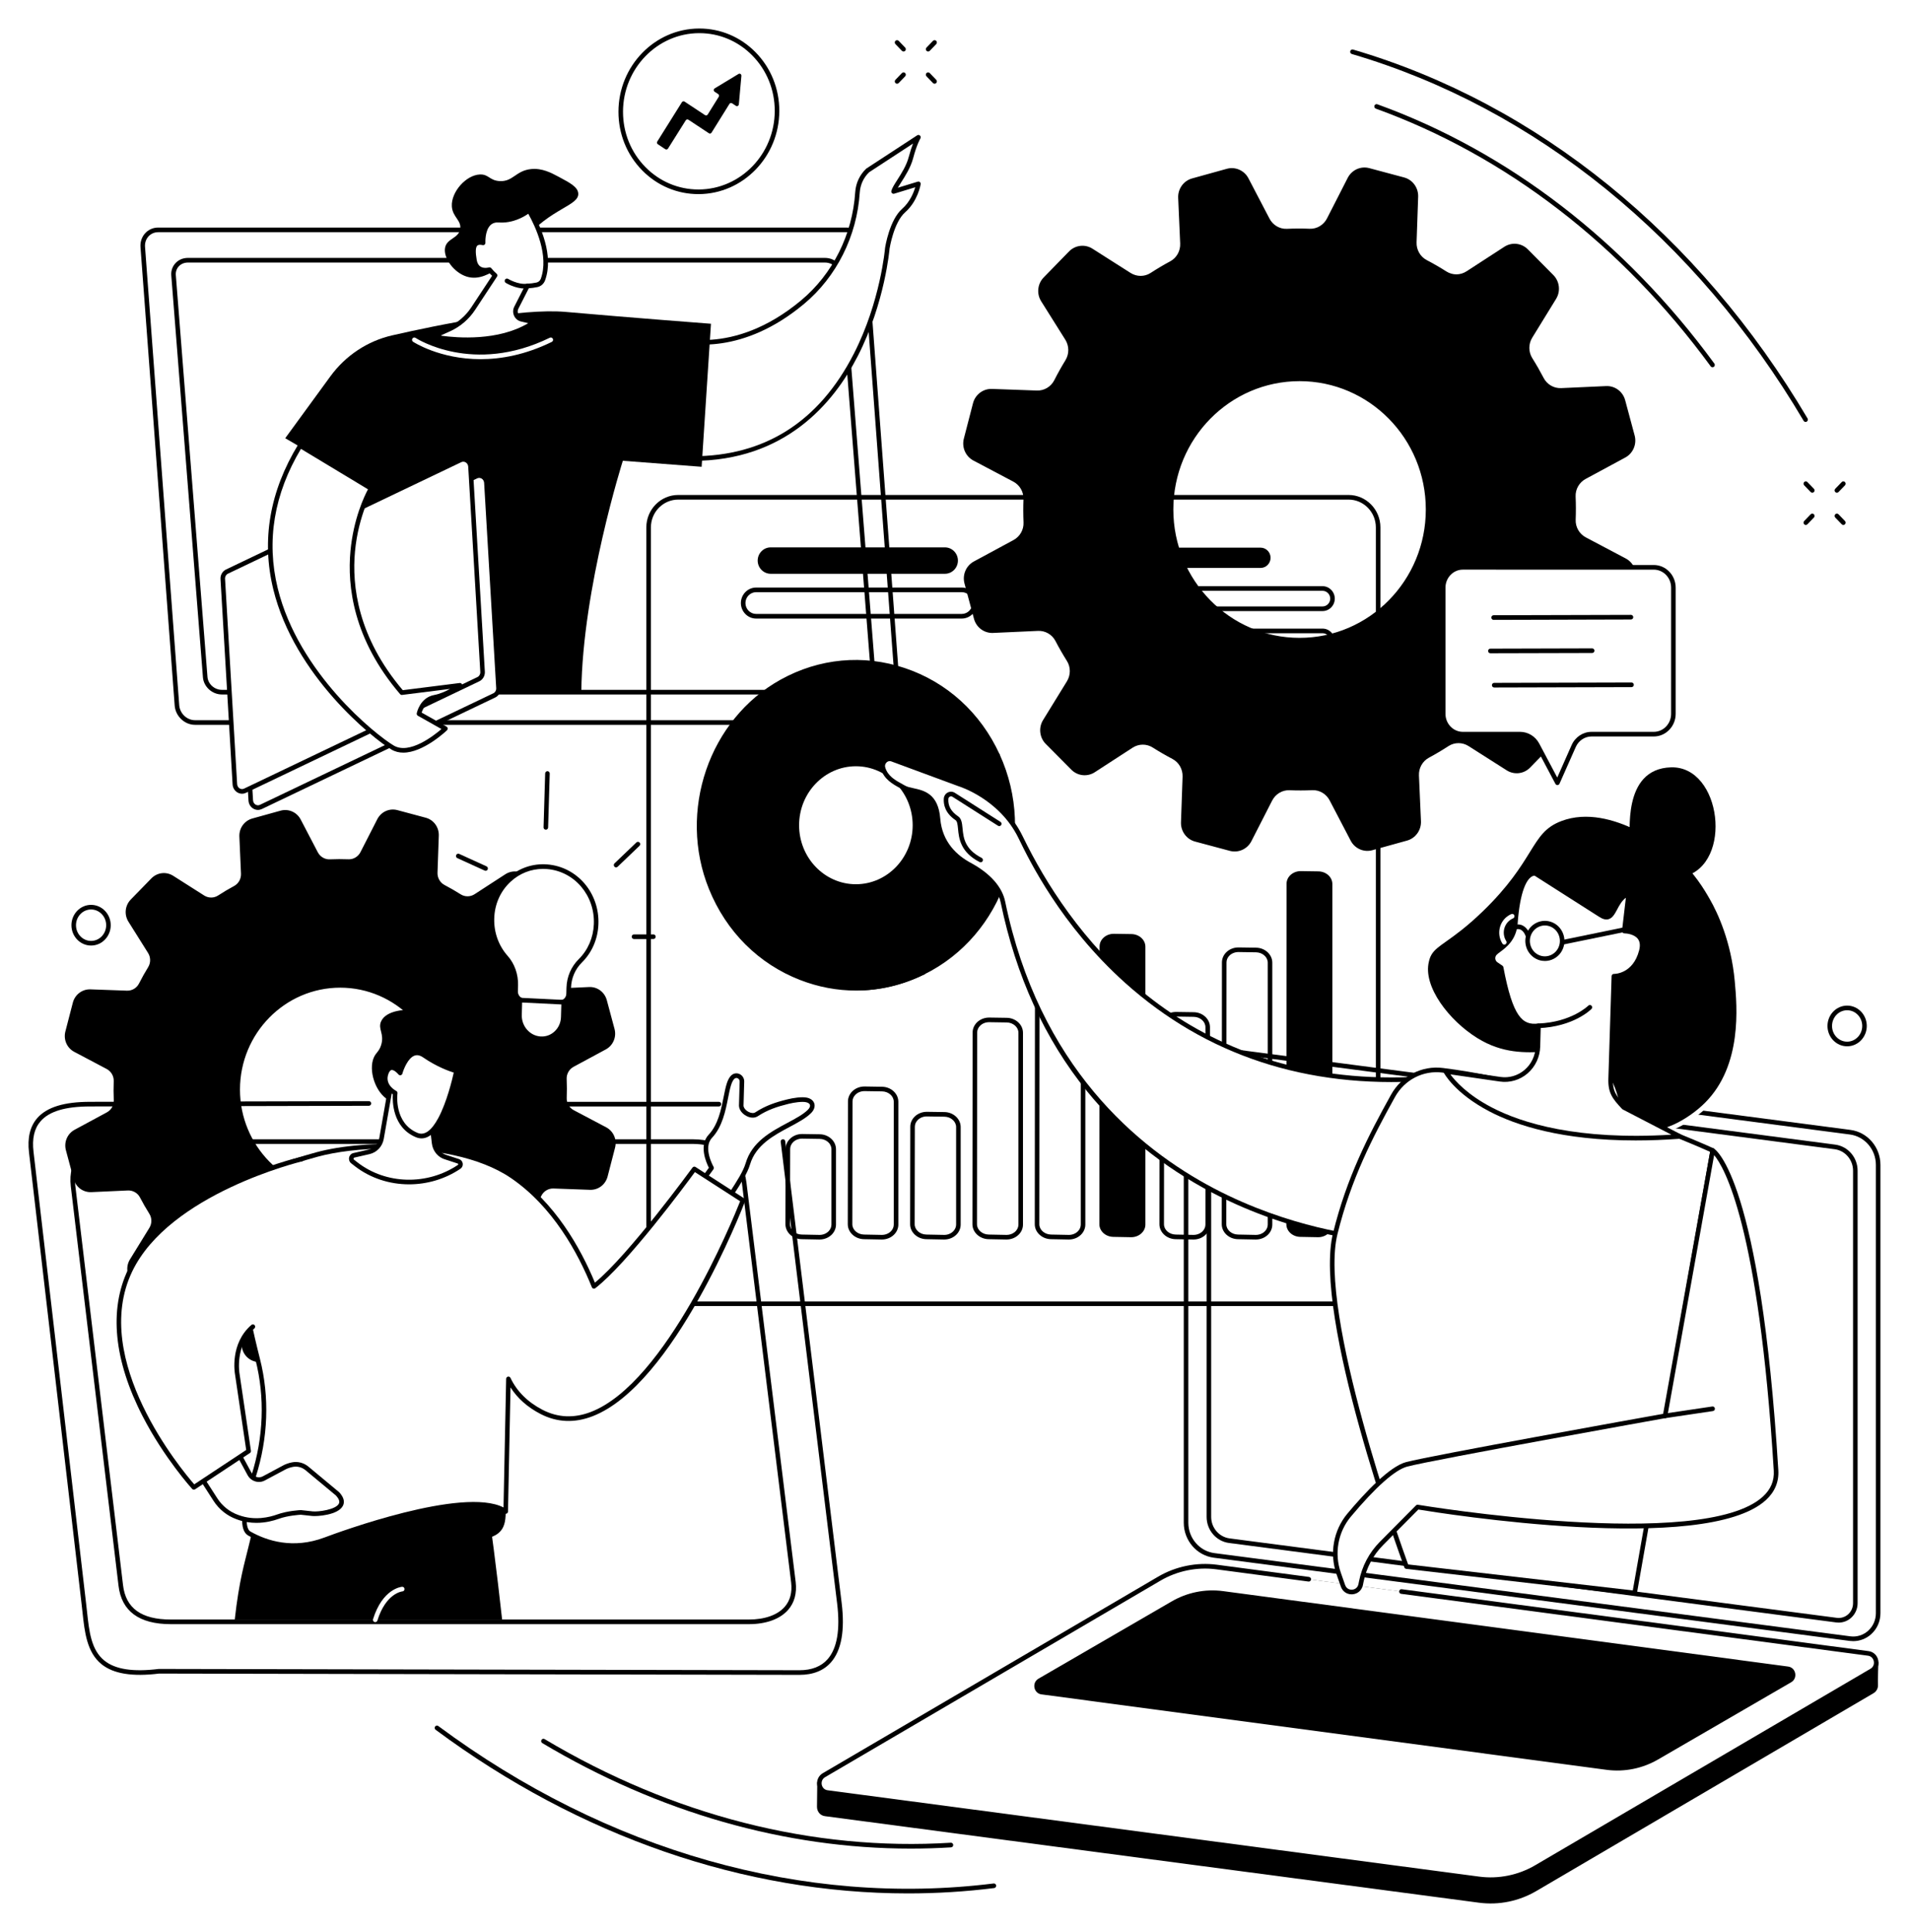 <svg width="268" height="271" viewBox="0 0 268 271" fill="none" xmlns="http://www.w3.org/2000/svg">
<g filter="url(#filter0_d_292_3578)">
<path d="M182.347 85.472C172.566 85.472 164.636 77.412 164.636 67.468C164.636 57.525 172.566 49.465 182.347 49.465C192.13 49.465 200.061 57.525 200.061 67.468C200.061 77.412 192.13 85.472 182.347 85.472ZM228.112 74.336L222.519 71.381C221.616 70.905 221.05 69.945 221.089 68.912C221.131 67.819 221.13 66.732 221.082 65.654C221.036 64.625 221.593 63.663 222.488 63.18L228.049 60.178C229.142 59.588 229.689 58.304 229.364 57.088L228.034 52.14C227.709 50.922 226.597 50.099 225.359 50.156L219.053 50.441C218.035 50.487 217.076 49.936 216.597 49.019C216.102 48.072 215.572 47.144 215.003 46.24C214.454 45.366 214.452 44.247 214.993 43.368L218.339 37.928C218.996 36.86 218.838 35.471 217.957 34.584L214.374 30.973C213.494 30.086 212.125 29.938 211.08 30.616L205.771 34.06C204.912 34.617 203.814 34.626 202.948 34.078C202.056 33.51 201.135 32.978 200.191 32.484C199.282 32.008 198.729 31.037 198.766 29.998L198.988 23.593C199.03 22.334 198.211 21.212 197.011 20.891L192.132 19.586C190.931 19.265 189.675 19.831 189.104 20.95L186.198 26.636C185.729 27.554 184.785 28.129 183.769 28.088C182.694 28.045 181.625 28.049 180.563 28.097C179.55 28.142 178.606 27.578 178.128 26.666L175.176 21.015C174.595 19.901 173.332 19.346 172.136 19.679L167.267 21.029C166.071 21.36 165.261 22.49 165.315 23.749L165.596 30.156C165.641 31.188 165.108 32.163 164.213 32.647C163.269 33.154 162.349 33.7 161.449 34.284C160.595 34.84 159.497 34.831 158.636 34.285L153.286 30.883C152.235 30.215 150.87 30.376 149.998 31.272L146.445 34.914C145.573 35.809 145.425 37.201 146.093 38.263L149.482 43.658C150.029 44.532 150.038 45.649 149.497 46.528C148.941 47.434 148.418 48.371 147.93 49.331C147.461 50.255 146.506 50.819 145.487 50.781L139.184 50.554C137.946 50.511 136.841 51.343 136.526 52.563L135.242 57.523C134.927 58.742 135.483 60.021 136.584 60.601L142.179 63.556C143.08 64.032 143.646 64.992 143.605 66.025C143.565 67.116 143.567 68.203 143.614 69.282C143.66 70.312 143.103 71.272 142.207 71.755L136.648 74.758C135.552 75.349 135.006 76.633 135.332 77.849L136.662 82.796C136.986 84.012 138.099 84.836 139.337 84.781L145.642 84.496C146.654 84.449 147.614 84.992 148.09 85.903C148.589 86.861 149.128 87.798 149.702 88.711C150.25 89.58 150.241 90.695 149.702 91.571L146.355 97.007C145.698 98.076 145.856 99.466 146.737 100.354L150.322 103.964C151.203 104.85 152.569 104.999 153.614 104.32L158.923 100.877C159.783 100.318 160.884 100.309 161.747 100.859C162.638 101.425 163.559 101.957 164.505 102.453C165.414 102.929 165.967 103.9 165.932 104.938L165.708 111.343C165.664 112.602 166.485 113.725 167.685 114.046L172.564 115.351C173.764 115.67 175.021 115.104 175.592 113.987L178.5 108.299C178.967 107.383 179.911 106.808 180.927 106.847C182.002 106.892 183.071 106.888 184.133 106.84C185.144 106.795 186.09 107.359 186.566 108.269L189.52 113.922C190.101 115.036 191.364 115.591 192.56 115.258L197.427 113.91C198.623 113.576 199.435 112.447 199.381 111.188L199.099 104.779C199.053 103.742 199.596 102.77 200.499 102.283C201.431 101.781 202.343 101.239 203.233 100.66C204.093 100.102 205.193 100.1 206.058 100.651L211.41 104.054C212.46 104.722 213.826 104.562 214.698 103.667L218.251 100.021C219.125 99.126 219.269 97.736 218.602 96.674L215.214 91.279C214.667 90.405 214.656 89.288 215.197 88.409C215.755 87.501 216.278 86.566 216.766 85.604C217.235 84.68 218.188 84.118 219.211 84.156L225.512 84.381C226.75 84.426 227.855 83.593 228.17 82.374L229.454 77.412C229.77 76.194 229.213 74.916 228.112 74.336Z" fill="black"/>
<path d="M47.736 163.457C39.793 163.457 33.353 156.911 33.353 148.837C33.353 140.761 39.793 134.215 47.736 134.215C55.68 134.215 62.12 140.761 62.12 148.837C62.12 156.911 55.68 163.457 47.736 163.457ZM84.9 154.411L80.357 152.013C79.624 151.626 79.165 150.847 79.197 150.008C79.231 149.121 79.229 148.239 79.191 147.362C79.154 146.527 79.605 145.747 80.333 145.354L84.848 142.916C85.737 142.436 86.181 141.394 85.916 140.406L84.837 136.388C84.572 135.401 83.669 134.732 82.664 134.777L77.543 135.008C76.715 135.046 75.938 134.599 75.55 133.854C75.148 133.084 74.716 132.331 74.254 131.596C73.808 130.888 73.807 129.978 74.246 129.264L76.964 124.848C77.498 123.98 77.37 122.853 76.654 122.131L73.743 119.2C73.028 118.479 71.918 118.359 71.069 118.909L66.758 121.706C66.06 122.159 65.168 122.166 64.466 121.72C63.741 121.26 62.994 120.829 62.226 120.427C61.488 120.039 61.038 119.251 61.068 118.408L61.249 113.207C61.284 112.185 60.618 111.272 59.644 111.012L55.681 109.953C54.707 109.693 53.686 110.153 53.222 111.061L50.862 115.678C50.482 116.423 49.715 116.89 48.889 116.857C48.017 116.822 47.149 116.824 46.287 116.864C45.464 116.9 44.697 116.442 44.311 115.703L41.913 111.113C41.44 110.209 40.415 109.759 39.444 110.028L35.49 111.124C34.519 111.393 33.861 112.311 33.906 113.333L34.133 118.537C34.17 119.373 33.737 120.167 33.009 120.559C32.244 120.97 31.495 121.414 30.766 121.888C30.072 122.34 29.18 122.333 28.481 121.888L24.137 119.126C23.283 118.584 22.174 118.715 21.465 119.441L18.581 122.4C17.872 123.127 17.753 124.257 18.295 125.119L21.046 129.501C21.492 130.21 21.499 131.118 21.06 131.831C20.608 132.568 20.183 133.327 19.787 134.107C19.407 134.859 18.632 135.314 17.802 135.286L12.685 135.1C11.679 135.064 10.782 135.741 10.526 136.731L9.483 140.76C9.227 141.75 9.68 142.788 10.573 143.26L15.116 145.659C15.849 146.046 16.308 146.825 16.276 147.664C16.242 148.551 16.244 149.433 16.282 150.31C16.319 151.145 15.867 151.925 15.14 152.317L10.624 154.756C9.735 155.236 9.292 156.278 9.557 157.266L10.636 161.284C10.901 162.271 11.803 162.941 12.809 162.895L17.928 162.664C18.752 162.626 19.531 163.066 19.917 163.806C20.323 164.584 20.759 165.345 21.226 166.085C21.67 166.793 21.663 167.698 21.226 168.408L18.509 172.824C17.975 173.692 18.103 174.821 18.819 175.541L21.729 178.472C22.445 179.192 23.555 179.313 24.404 178.763L28.715 175.966C29.413 175.513 30.305 175.505 31.007 175.952C31.732 176.412 32.479 176.843 33.247 177.245C33.985 177.633 34.435 178.421 34.405 179.264L34.224 184.465C34.188 185.489 34.855 186.4 35.828 186.66L39.791 187.719C40.765 187.979 41.786 187.519 42.251 186.611L44.611 181.993C44.991 181.249 45.758 180.782 46.584 180.815C47.455 180.849 48.323 180.848 49.186 180.808C50.008 180.772 50.776 181.23 51.162 181.969L53.56 186.559C54.032 187.463 55.058 187.913 56.029 187.644L59.983 186.548C60.954 186.279 61.612 185.361 61.567 184.339L61.339 179.133C61.303 178.293 61.743 177.502 62.475 177.107C63.233 176.699 63.974 176.261 64.696 175.791C65.394 175.337 66.288 175.337 66.99 175.782L71.336 178.546C72.189 179.089 73.299 178.957 74.008 178.231L76.892 175.272C77.601 174.545 77.719 173.415 77.178 172.553L74.427 168.171C73.981 167.462 73.974 166.554 74.412 165.841C74.865 165.104 75.29 164.345 75.686 163.565C76.066 162.815 76.841 162.357 77.671 162.386L82.788 162.572C83.794 162.608 84.691 161.931 84.947 160.94L85.99 156.912C86.246 155.922 85.793 154.884 84.9 154.411Z" fill="black"/>
<path d="M47.737 134.54C39.982 134.54 33.673 140.954 33.673 148.837C33.673 156.718 39.982 163.132 47.737 163.132C55.492 163.132 61.801 156.718 61.801 148.837C61.801 140.954 55.492 134.54 47.737 134.54ZM47.737 163.782C39.63 163.782 33.034 157.077 33.034 148.837C33.034 140.595 39.63 133.89 47.737 133.89C55.844 133.89 62.44 140.595 62.44 148.837C62.44 157.077 55.844 163.782 47.737 163.782ZM29.875 175.299C30.328 175.299 30.781 175.424 31.177 175.676C31.887 176.127 32.633 176.558 33.394 176.956C34.237 177.399 34.759 178.309 34.725 179.276L34.544 184.477C34.514 185.354 35.075 186.122 35.911 186.345L39.874 187.406C40.711 187.63 41.57 187.241 41.968 186.462L44.328 181.844C44.767 180.985 45.655 180.449 46.597 180.49C47.457 180.525 48.324 180.522 49.172 180.484C50.109 180.441 51 180.964 51.445 181.817L53.843 186.407C54.249 187.182 55.115 187.562 55.946 187.331L59.899 186.235C60.732 186.003 61.287 185.23 61.249 184.353L61.021 179.148C60.978 178.185 61.491 177.271 62.326 176.821C63.071 176.419 63.811 175.98 64.525 175.518C65.321 175 66.356 174.994 67.161 175.508L71.506 178.27C72.239 178.735 73.174 178.625 73.781 178.002L76.666 175.042C77.274 174.42 77.374 173.467 76.909 172.728L74.158 168.346C73.648 167.534 73.642 166.482 74.142 165.669C74.587 164.946 75.011 164.187 75.402 163.415C75.837 162.559 76.736 162.03 77.683 162.061L82.8 162.247C83.663 162.274 84.419 161.706 84.639 160.857L85.681 156.829C85.901 155.981 85.519 155.106 84.753 154.7L80.21 152.302C79.365 151.855 78.842 150.949 78.879 149.995C78.912 149.121 78.91 148.242 78.872 147.377C78.831 146.427 79.345 145.52 80.183 145.067L84.699 142.63C85.462 142.217 85.835 141.339 85.608 140.493L84.529 136.473C84.302 135.626 83.549 135.063 82.678 135.102L77.559 135.333C76.612 135.373 75.711 134.856 75.268 134.007C74.873 133.248 74.441 132.496 73.986 131.772C73.476 130.963 73.473 129.911 73.976 129.093L76.694 124.675C77.152 123.932 77.043 122.981 76.43 122.363L73.519 119.431C72.906 118.813 71.969 118.711 71.242 119.184L66.931 121.98C66.132 122.498 65.098 122.505 64.297 121.996C63.584 121.544 62.838 121.112 62.08 120.714C61.238 120.273 60.715 119.363 60.749 118.396L60.93 113.195C60.96 112.318 60.399 111.55 59.564 111.327L55.6 110.266C54.766 110.043 53.904 110.431 53.506 111.21L51.147 115.828C50.707 116.687 49.812 117.219 48.878 117.182C48.016 117.147 47.149 117.15 46.302 117.188C45.36 117.231 44.475 116.708 44.03 115.855L41.631 111.265C41.226 110.49 40.36 110.111 39.529 110.341L35.575 111.437C34.742 111.669 34.187 112.442 34.226 113.319L34.453 118.523C34.496 119.487 33.988 120.4 33.159 120.845C32.404 121.252 31.658 121.694 30.939 122.162C30.149 122.676 29.119 122.676 28.313 122.164L23.968 119.402C23.236 118.937 22.3 119.047 21.693 119.671L18.808 122.629C18.2 123.252 18.1 124.205 18.565 124.944L21.316 129.326C21.826 130.138 21.833 131.19 21.332 132.003C20.886 132.729 20.462 133.488 20.072 134.257C19.638 135.113 18.733 135.639 17.791 135.611L12.674 135.427C11.803 135.393 11.055 135.965 10.836 136.815L9.793 140.843C9.573 141.691 9.955 142.566 10.721 142.972L15.264 145.37C16.109 145.817 16.632 146.723 16.596 147.677C16.562 148.554 16.564 149.435 16.602 150.295C16.644 151.245 16.129 152.152 15.291 152.605L10.775 155.042C10.013 155.455 9.639 156.333 9.866 157.179L10.945 161.199C11.172 162.046 11.929 162.609 12.796 162.57L17.915 162.339C18.869 162.297 19.762 162.812 20.2 163.654C20.601 164.423 21.037 165.183 21.496 165.912C22.001 166.714 22.002 167.763 21.498 168.58L18.78 172.997C18.323 173.741 18.431 174.691 19.044 175.309L21.955 178.241C22.568 178.859 23.505 178.961 24.233 178.488L28.543 175.692C28.947 175.43 29.411 175.299 29.875 175.299ZM40.349 188.119C40.138 188.119 39.924 188.091 39.711 188.034L35.748 186.975C34.622 186.673 33.864 185.637 33.905 184.454L34.087 179.253C34.112 178.536 33.725 177.862 33.101 177.534C32.325 177.127 31.563 176.687 30.838 176.226C30.246 175.851 29.48 175.855 28.887 176.239L24.577 179.036C23.596 179.674 22.333 179.536 21.505 178.704L18.594 175.771C17.767 174.938 17.621 173.655 18.238 172.652L20.956 168.237C21.33 167.629 21.33 166.854 20.957 166.261C20.489 165.518 20.044 164.743 19.636 163.959C19.312 163.338 18.644 162.955 17.944 162.988L12.824 163.22C11.655 163.274 10.635 162.511 10.328 161.369L9.25 157.35C8.943 156.209 9.447 155.024 10.475 154.469L14.991 152.032C15.613 151.695 15.994 151.026 15.963 150.324C15.925 149.446 15.923 148.546 15.957 147.651C15.984 146.947 15.596 146.279 14.969 145.947L10.427 143.548C9.393 143.003 8.878 141.822 9.175 140.678L10.218 136.65C10.514 135.504 11.545 134.735 12.697 134.777L17.813 134.961C18.525 134.987 19.182 134.593 19.504 133.959C19.902 133.173 20.335 132.4 20.79 131.66C21.161 131.056 21.156 130.277 20.777 129.676L18.026 125.295C17.4 124.296 17.534 123.012 18.354 122.172L21.239 119.212C22.058 118.373 23.32 118.224 24.307 118.852L28.652 121.614C29.249 121.993 30.012 121.993 30.595 121.615C31.328 121.138 32.09 120.686 32.86 120.272C33.471 119.943 33.846 119.267 33.815 118.551L33.587 113.347C33.535 112.166 34.284 111.123 35.407 110.811L39.36 109.714C40.484 109.404 41.65 109.915 42.195 110.96L44.594 115.551C44.924 116.183 45.587 116.57 46.274 116.539C47.139 116.501 48.023 116.498 48.903 116.532C48.925 116.534 48.948 116.534 48.971 116.534C49.638 116.534 50.265 116.144 50.579 115.528L52.939 110.911C53.476 109.861 54.638 109.338 55.763 109.638L59.727 110.699C60.852 110.999 61.61 112.035 61.569 113.218L61.388 118.419C61.363 119.136 61.75 119.81 62.373 120.138C63.147 120.543 63.908 120.983 64.636 121.444C65.228 121.821 65.994 121.817 66.587 121.433L70.898 118.636C71.88 117.998 73.142 118.136 73.969 118.97L76.88 121.901C77.707 122.734 77.853 124.017 77.236 125.02L74.518 129.436C74.144 130.043 74.147 130.823 74.524 131.423C74.989 132.161 75.43 132.929 75.833 133.702C76.161 134.331 76.834 134.718 77.53 134.684L82.65 134.452C83.82 134.398 84.84 135.161 85.146 136.303L86.225 140.322C86.531 141.463 86.027 142.648 84.999 143.203L80.483 145.64C79.862 145.977 79.48 146.646 79.511 147.348C79.549 148.23 79.552 149.13 79.517 150.021C79.49 150.725 79.878 151.393 80.505 151.725L85.048 154.124C86.081 154.669 86.596 155.85 86.299 156.994L85.257 161.022C84.961 162.168 83.946 162.938 82.777 162.896L77.661 162.711C76.95 162.688 76.292 163.079 75.97 163.713C75.571 164.5 75.138 165.275 74.684 166.014C74.314 166.616 74.319 167.393 74.697 167.997L77.448 172.377C78.075 173.376 77.94 174.66 77.12 175.5L74.235 178.459C73.416 179.3 72.154 179.448 71.167 178.822L66.822 176.058C66.225 175.679 65.459 175.681 64.869 176.064C64.141 176.538 63.386 176.985 62.626 177.395C62.007 177.728 61.628 178.405 61.66 179.119L61.887 184.325C61.939 185.507 61.19 186.549 60.068 186.861L56.114 187.958C54.991 188.27 53.825 187.756 53.279 186.712L50.881 182.121C50.55 181.49 49.886 181.104 49.201 181.133C48.334 181.171 47.45 181.174 46.572 181.14C45.89 181.112 45.221 181.506 44.895 182.144L42.535 186.762C42.1 187.613 41.254 188.119 40.349 188.119Z" fill="black"/>
<path d="M127.405 261.588C104.499 261.588 81.358 253.641 61.122 238.634C60.979 238.529 60.947 238.325 61.052 238.18C61.155 238.036 61.355 238.004 61.498 238.109C85.175 255.666 112.848 263.51 139.42 260.194C139.601 260.174 139.755 260.299 139.776 260.477C139.797 260.655 139.673 260.818 139.498 260.839C135.487 261.34 131.448 261.588 127.405 261.588Z" fill="black"/>
<path d="M127.781 255.304C110.165 255.304 92.41 250.237 76.09 240.503C75.937 240.412 75.886 240.213 75.976 240.059C76.065 239.904 76.26 239.852 76.413 239.942C94.377 250.656 114.087 255.682 133.411 254.479C133.594 254.468 133.739 254.606 133.749 254.784C133.761 254.964 133.626 255.117 133.451 255.129C131.564 255.245 129.672 255.304 127.781 255.304Z" fill="black"/>
<path d="M253.352 55.187C253.244 55.187 253.138 55.13 253.076 55.03C237.929 29.404 215.412 11.13 189.678 3.576C189.507 3.527 189.41 3.347 189.461 3.173C189.507 3.001 189.684 2.902 189.855 2.952C215.745 10.552 238.394 28.927 253.625 54.695C253.714 54.848 253.666 55.048 253.515 55.139C253.463 55.171 253.408 55.187 253.352 55.187Z" fill="black"/>
<path d="M240.292 47.516C240.194 47.516 240.098 47.47 240.034 47.385C227.552 30.345 211.303 17.844 193.045 11.238C192.88 11.178 192.791 10.991 192.851 10.822C192.911 10.654 193.094 10.565 193.259 10.626C211.636 17.276 227.989 29.852 240.547 46.996C240.653 47.14 240.624 47.345 240.482 47.452C240.424 47.494 240.357 47.516 240.292 47.516Z" fill="black"/>
<path d="M126.78 3.226C126.697 3.226 126.613 3.194 126.551 3.129L125.642 2.185C125.519 2.058 125.52 1.851 125.646 1.726C125.773 1.6 125.976 1.602 126.099 1.731L127.008 2.675C127.131 2.802 127.129 3.007 127.003 3.135C126.941 3.195 126.861 3.226 126.78 3.226Z" fill="black"/>
<path d="M131.137 7.745C131.054 7.745 130.972 7.713 130.91 7.648L129.999 6.704C129.876 6.575 129.878 6.369 130.005 6.244C130.131 6.119 130.333 6.121 130.456 6.25L131.366 7.193C131.489 7.322 131.488 7.526 131.361 7.653C131.299 7.715 131.218 7.745 131.137 7.745Z" fill="black"/>
<path d="M125.87 7.745C125.789 7.745 125.708 7.715 125.646 7.651C125.52 7.526 125.519 7.32 125.642 7.193L126.551 6.25C126.675 6.121 126.878 6.119 127.003 6.244C127.129 6.369 127.131 6.575 127.008 6.704L126.099 7.648C126.036 7.713 125.953 7.745 125.87 7.745Z" fill="black"/>
<path d="M130.228 3.226C130.148 3.226 130.067 3.195 130.005 3.133C129.878 3.007 129.876 2.802 129.999 2.675L130.91 1.729C131.033 1.602 131.235 1.6 131.361 1.726C131.488 1.851 131.489 2.056 131.366 2.185L130.456 3.129C130.394 3.194 130.312 3.226 130.228 3.226Z" fill="black"/>
<path d="M254.29 65.115C254.206 65.115 254.123 65.084 254.061 65.017L253.152 64.075C253.028 63.946 253.03 63.74 253.157 63.615C253.283 63.489 253.485 63.491 253.608 63.62L254.517 64.563C254.641 64.692 254.639 64.897 254.514 65.023C254.452 65.084 254.37 65.115 254.29 65.115Z" fill="black"/>
<path d="M258.649 69.636C258.566 69.636 258.485 69.604 258.42 69.538L257.511 68.595C257.389 68.466 257.389 68.261 257.516 68.136C257.643 68.01 257.844 68.012 257.968 68.139L258.878 69.085C259.001 69.212 258.998 69.418 258.872 69.544C258.811 69.606 258.73 69.636 258.649 69.636Z" fill="black"/>
<path d="M253.379 69.637C253.299 69.637 253.219 69.605 253.157 69.544C253.03 69.419 253.028 69.212 253.152 69.084L254.061 68.14C254.185 68.012 254.386 68.01 254.514 68.136C254.639 68.262 254.641 68.467 254.517 68.594L253.608 69.539C253.545 69.603 253.463 69.637 253.379 69.637Z" fill="black"/>
<path d="M257.739 65.116C257.658 65.116 257.577 65.084 257.516 65.022C257.389 64.897 257.389 64.692 257.511 64.563L258.42 63.619C258.544 63.492 258.747 63.49 258.872 63.616C258.998 63.741 259.001 63.946 258.878 64.075L257.968 65.018C257.905 65.082 257.822 65.116 257.739 65.116Z" fill="black"/>
<path d="M259.179 137.707C258.011 137.707 257.061 138.696 257.061 139.91C257.061 141.126 258.011 142.115 259.179 142.115C260.347 142.115 261.297 141.126 261.297 139.91C261.297 138.696 260.347 137.707 259.179 137.707ZM259.179 142.765C257.659 142.765 256.422 141.484 256.422 139.91C256.422 138.337 257.659 137.056 259.179 137.056C260.699 137.056 261.936 138.337 261.936 139.91C261.936 141.484 260.699 142.765 259.179 142.765Z" fill="black"/>
<path d="M12.78 123.574C11.613 123.574 10.663 124.563 10.663 125.779C10.663 126.993 11.613 127.982 12.78 127.982C13.948 127.982 14.898 126.993 14.898 125.779C14.898 124.563 13.948 123.574 12.78 123.574ZM12.78 128.632C11.26 128.632 10.023 127.353 10.023 125.779C10.023 124.205 11.26 122.925 12.78 122.925C14.3 122.925 15.537 124.205 15.537 125.779C15.537 127.353 14.3 128.632 12.78 128.632Z" fill="black"/>
<path d="M232.044 98.983L223.315 98.981C222.238 98.981 221.26 99.631 220.811 100.645L218.527 105.8L215.694 100.459C215.209 99.547 214.285 98.981 213.28 98.981H205.253C203.731 98.981 202.498 97.7 202.498 96.122V78.437C202.498 76.859 203.731 75.579 205.253 75.579L232.046 75.581C233.566 75.581 234.799 76.86 234.799 78.438V96.123C234.798 97.701 233.566 98.983 232.044 98.983Z" fill="white"/>
<path d="M205.255 75.903C203.914 75.903 202.82 77.039 202.82 78.436V96.121C202.82 96.797 203.073 97.436 203.535 97.915C203.994 98.391 204.605 98.655 205.254 98.655H213.284C214.406 98.655 215.439 99.287 215.979 100.304L218.504 105.066L220.522 100.511C221.021 99.384 222.119 98.655 223.316 98.655H232.047C232.696 98.655 233.306 98.393 233.766 97.916C234.228 97.438 234.481 96.801 234.481 96.123L234.483 78.438C234.483 77.759 234.228 77.122 233.768 76.644C233.308 76.167 232.696 75.905 232.047 75.905L205.255 75.903ZM218.53 106.124C218.413 106.124 218.306 106.057 218.248 105.953L215.415 100.613C214.987 99.807 214.17 99.305 213.284 99.305H205.254C204.432 99.305 203.659 98.973 203.078 98.369C202.499 97.768 202.18 96.969 202.18 96.121L202.181 78.436C202.181 76.68 203.56 75.252 205.255 75.252L232.047 75.254C232.871 75.254 233.642 75.585 234.223 76.19C234.804 76.79 235.121 77.588 235.121 78.438V96.123C235.121 96.972 234.802 97.77 234.223 98.37C233.64 98.975 232.869 99.306 232.047 99.306L223.316 99.305C222.37 99.305 221.502 99.883 221.105 100.777L218.82 105.933C218.771 106.045 218.662 106.119 218.542 106.124C218.537 106.124 218.533 106.124 218.53 106.124Z" fill="black"/>
<path d="M209.575 82.95C209.4 82.95 209.256 82.804 209.256 82.625C209.256 82.446 209.399 82.299 209.575 82.299L228.846 82.249C228.848 82.249 228.848 82.249 228.848 82.249C229.024 82.249 229.167 82.392 229.167 82.573C229.167 82.752 229.025 82.897 228.849 82.897L209.577 82.95H209.575Z" fill="black"/>
<path d="M209.122 87.634C208.946 87.634 208.802 87.49 208.801 87.311C208.801 87.131 208.944 86.985 209.12 86.985L223.403 86.947C223.403 86.947 223.403 86.947 223.405 86.947C223.579 86.947 223.724 87.093 223.724 87.272C223.724 87.451 223.581 87.596 223.405 87.598L209.122 87.634Z" fill="black"/>
<path d="M209.657 92.435C209.479 92.435 209.336 92.29 209.336 92.11C209.336 91.931 209.479 91.786 209.655 91.786L228.927 91.734C228.927 91.734 228.927 91.734 228.928 91.734C229.103 91.734 229.248 91.879 229.248 92.058C229.248 92.237 229.105 92.382 228.928 92.384L209.657 92.435Z" fill="black"/>
<path d="M87.098 11.664C87.106 5.429 92.021 0.353 98.077 0.324C104.132 0.298 109.034 5.33 109.026 11.564C109.019 17.8 104.103 22.877 98.047 22.904C91.992 22.93 87.09 17.9 87.098 11.664Z" fill="white"/>
<path d="M87.418 11.665C87.415 14.62 88.536 17.386 90.576 19.453C92.566 21.469 95.201 22.578 97.999 22.578C98.016 22.578 98.031 22.578 98.047 22.578C103.918 22.551 108.701 17.611 108.708 11.564C108.712 8.609 107.591 5.843 105.551 3.776C103.56 1.758 100.925 0.649 98.127 0.649C98.111 0.649 98.096 0.649 98.079 0.649C92.209 0.676 87.426 5.618 87.418 11.665ZM97.999 23.229C95.03 23.229 92.236 22.053 90.124 19.913C87.963 17.724 86.775 14.794 86.779 11.663C86.788 5.261 91.855 0.029 98.076 -6.81725e-06C98.093 -6.81725e-06 98.11 -6.81725e-06 98.128 -6.81725e-06C101.096 -6.81725e-06 103.891 1.176 106.002 3.316C108.164 5.505 109.351 8.435 109.347 11.566C109.34 17.968 104.272 23.2 98.05 23.229C98.033 23.229 98.016 23.229 97.999 23.229Z" fill="black"/>
<path d="M103.625 6.374L100.284 8.396C100.111 8.501 100.106 8.757 100.274 8.869L100.769 9.194C100.893 9.279 100.93 9.449 100.849 9.578L99.3 12.066C99.22 12.195 99.053 12.232 98.928 12.15L96.054 10.251C95.929 10.169 95.762 10.206 95.682 10.335L92.224 15.853C92.144 15.982 92.18 16.153 92.306 16.237L93.356 16.931C93.481 17.013 93.648 16.976 93.728 16.846L96.222 12.877C96.303 12.748 96.469 12.711 96.594 12.793L99.468 14.692C99.593 14.774 99.76 14.737 99.84 14.608L102.351 10.575C102.431 10.446 102.598 10.408 102.724 10.491L103.256 10.844C103.427 10.956 103.651 10.844 103.67 10.637L104.029 6.639C104.05 6.413 103.814 6.26 103.625 6.374Z" fill="black"/>
<path d="M169.918 143.436C169.155 143.436 168.411 143.718 167.83 144.238C167.136 144.859 166.739 145.754 166.739 146.698V209.597C166.739 211.751 168.31 213.582 170.393 213.854L259.634 225.528C260.532 225.646 261.439 225.363 262.121 224.752C262.815 224.132 263.212 223.236 263.212 222.291V159.393C263.212 157.238 261.641 155.407 259.561 155.136L170.318 143.462C170.186 143.445 170.051 143.436 169.918 143.436ZM260.035 226.203C259.874 226.203 259.712 226.193 259.551 226.173L170.31 214.499C167.909 214.184 166.1 212.077 166.1 209.597V146.698C166.1 145.569 166.576 144.494 167.408 143.751C168.229 143.016 169.318 142.676 170.4 142.818L259.641 154.492C262.043 154.805 263.852 156.912 263.852 159.393V222.291C263.852 223.422 263.376 224.497 262.543 225.24C261.846 225.864 260.952 226.203 260.035 226.203Z" fill="black"/>
<path d="M257.738 222.935C258.305 223.01 258.884 222.831 259.316 222.444C259.756 222.05 260.01 221.481 260.01 220.882V160.209C260.01 158.687 258.899 157.394 257.43 157.201L172.217 146.055C171.649 145.98 171.073 146.16 170.639 146.548C170.199 146.94 169.945 147.511 169.945 148.11V208.781C169.945 210.303 171.056 211.596 172.525 211.789L257.738 222.935ZM257.992 223.602C257.881 223.602 257.769 223.595 257.656 223.581L172.445 212.433C170.655 212.2 169.307 210.629 169.307 208.781V148.11C169.307 147.324 169.639 146.576 170.217 146.059C170.789 145.549 171.547 145.312 172.299 145.411L257.51 156.558C259.3 156.792 260.648 158.361 260.648 160.209V220.882C260.648 221.668 260.316 222.414 259.739 222.931C259.253 223.365 258.63 223.602 257.992 223.602Z" fill="black"/>
<path d="M207.53 262.893L115.749 250.753C115.031 250.658 114.626 250.042 114.635 249.424C114.642 248.998 114.674 246.002 114.674 246.002L163.204 217.545C165.637 216.121 168.781 215.57 171.559 215.935L262.181 227.925C262.726 227.999 263.195 228.361 263.41 228.88L263.556 229.23C263.556 229.23 263.477 231.73 263.509 232.313C263.536 232.77 263.333 233.24 262.867 233.514L215.557 261.26C213.126 262.684 210.308 263.258 207.53 262.893Z" fill="black"/>
<path d="M207.53 259.558L116.076 247.44C114.863 247.281 114.544 245.63 115.607 245.007L162.663 217.438C165.095 216.014 167.913 215.44 170.69 215.805L262.143 227.924C263.357 228.083 263.678 229.735 262.615 230.357L215.556 257.926C213.126 259.35 210.309 259.923 207.53 259.558Z" fill="white"/>
<path d="M225.435 244.255L146.132 233.671C145.037 233.527 144.749 232.035 145.708 231.473L164.353 220.66C166.55 219.372 169.095 218.855 171.604 219.185L250.905 229.769C252.002 229.914 252.291 231.406 251.331 231.968L232.686 242.781C230.489 244.067 227.944 244.584 225.435 244.255Z" fill="black"/>
<path d="M209.15 259.988C208.595 259.988 208.041 259.952 207.492 259.88L116.037 247.762C115.349 247.672 114.814 247.163 114.677 246.464C114.54 245.763 114.843 245.08 115.449 244.725L162.506 217.156C164.983 215.706 167.908 215.113 170.733 215.483L183.682 217.199C183.856 217.222 183.982 217.385 183.957 217.563C183.935 217.741 183.774 217.868 183.599 217.843L170.651 216.127C167.96 215.774 165.182 216.34 162.826 217.72L115.767 245.287C115.325 245.547 115.238 246 115.303 246.338C115.37 246.671 115.619 247.052 116.119 247.118L207.572 259.236C210.263 259.59 213.045 259.024 215.4 257.644L262.456 230.076C262.899 229.816 262.987 229.364 262.921 229.026C262.856 228.692 262.606 228.312 262.104 228.245L196.599 219.566C196.422 219.543 196.301 219.38 196.323 219.201C196.346 219.025 196.503 218.897 196.681 218.921L262.187 227.602C262.876 227.692 263.41 228.201 263.547 228.899C263.686 229.601 263.384 230.283 262.777 230.638L215.719 258.207C213.723 259.376 211.44 259.988 209.15 259.988Z" fill="black"/>
<path d="M22.197 28.571C21.666 28.571 21.182 28.781 20.835 29.162C20.481 29.549 20.309 30.07 20.35 30.626L25.148 94.918C25.234 96.079 26.224 97.022 27.353 97.022H123.951C124.481 97.022 124.966 96.812 125.312 96.432C125.667 96.044 125.838 95.523 125.797 94.967L121 30.675C120.914 29.514 119.923 28.571 118.794 28.571H22.197ZM123.951 97.672H27.353C25.897 97.672 24.622 96.458 24.51 94.967L19.713 30.675C19.658 29.937 19.89 29.242 20.366 28.72C20.836 28.204 21.486 27.921 22.197 27.921H118.794C120.251 27.921 121.526 29.136 121.638 30.626L126.435 94.918C126.49 95.657 126.258 96.35 125.782 96.873C125.312 97.387 124.662 97.672 123.951 97.672Z" fill="black"/>
<path d="M26.356 32.828C25.849 32.828 25.394 33.022 25.075 33.372C24.778 33.699 24.634 34.131 24.67 34.586L29.111 90.954C29.19 91.952 30.095 92.763 31.129 92.763H120.546C121.054 92.763 121.508 92.57 121.827 92.218C122.124 91.891 122.268 91.461 122.233 91.006L117.792 34.637C117.713 33.639 116.809 32.828 115.774 32.828H26.356ZM120.546 93.414H31.129C29.769 93.414 28.578 92.334 28.474 91.006L24.033 34.637C23.983 33.999 24.186 33.393 24.605 32.933C25.047 32.445 25.669 32.178 26.356 32.178H115.774C117.134 32.178 118.324 33.258 118.429 34.586L122.869 90.954C122.92 91.591 122.716 92.197 122.298 92.659C121.855 93.145 121.233 93.414 120.546 93.414Z" fill="black"/>
<path d="M94.406 43.403C94.406 43.403 102.663 46.67 112.597 38.396C117.155 34.599 119.929 28.993 120.317 22.983C120.392 21.808 120.904 20.708 121.747 19.91L128.866 15.255C128.866 15.255 128.362 16.054 127.813 18.118C127.264 20.182 125.593 21.999 125.379 22.858L128.866 21.792C128.866 21.792 128.496 24.037 126.791 25.539C125.086 27.04 124.505 30.805 124.505 30.805C124.505 30.805 122.079 60.804 96.53 60.319L94.406 43.403Z" fill="white"/>
<path d="M96.813 59.997C96.927 59.999 97.04 59.999 97.153 59.999C107.31 59.999 114.932 55.156 119.817 45.594C123.543 38.297 124.182 30.853 124.188 30.778C124.215 30.596 124.81 26.854 126.583 25.293C127.69 24.319 128.207 22.994 128.422 22.267L125.472 23.168C125.361 23.203 125.241 23.174 125.158 23.092C125.075 23.01 125.041 22.89 125.07 22.778C125.169 22.385 125.489 21.883 125.894 21.249C126.471 20.348 127.188 19.228 127.506 18.032C127.722 17.218 127.933 16.595 128.111 16.135L121.945 20.166C121.171 20.909 120.708 21.916 120.637 23.003C120.241 29.126 117.385 34.827 112.801 38.646C104.215 45.799 96.742 44.405 94.787 43.862L96.813 59.997ZM97.133 60.65C96.931 60.65 96.73 60.648 96.525 60.645C96.367 60.641 96.235 60.519 96.214 60.359L94.09 43.444C94.076 43.33 94.122 43.217 94.211 43.146C94.299 43.077 94.418 43.059 94.523 43.1C94.604 43.131 102.738 46.19 112.395 38.144C116.844 34.438 119.615 28.904 119.999 22.961C120.081 21.698 120.624 20.531 121.529 19.672C121.543 19.659 121.559 19.646 121.574 19.635L128.695 14.981C128.822 14.899 128.988 14.917 129.094 15.024C129.2 15.133 129.218 15.301 129.138 15.43C129.133 15.437 128.648 16.227 128.124 18.201C127.779 19.495 127.031 20.664 126.43 21.604C126.261 21.869 126.101 22.118 125.974 22.336L128.776 21.48C128.882 21.447 128.996 21.473 129.08 21.547C129.162 21.622 129.201 21.734 129.183 21.845C129.167 21.942 128.773 24.224 127.001 25.784C125.404 27.19 124.829 30.818 124.823 30.854C124.819 30.907 124.17 38.482 120.384 45.894C116.929 52.657 110.099 60.65 97.133 60.65Z" fill="black"/>
<path d="M41.931 92.993H81.569C81.737 78.429 87.393 60.634 87.393 60.634L98.449 61.477L99.758 41.413C99.758 41.413 88.488 40.559 79.366 39.752C73.207 39.208 61.793 41.497 55.028 43.042C51.561 43.833 48.487 45.873 46.357 48.789L40.02 57.469L46.899 61.477C41.003 71.684 41.055 84.663 41.931 92.993Z" fill="black"/>
<path d="M68.247 63.709L69.943 92.513C69.969 92.95 69.735 93.361 69.356 93.542L36.609 109.186C35.967 109.494 35.23 109.026 35.186 108.283L33.49 79.479C33.465 79.041 33.698 78.631 34.077 78.449L66.824 62.804C67.467 62.498 68.204 62.966 68.247 63.709Z" fill="white"/>
<path d="M67.241 63.035C67.146 63.035 67.051 63.056 66.961 63.099L34.215 78.744C33.955 78.868 33.793 79.155 33.81 79.46L35.506 108.262C35.521 108.513 35.652 108.737 35.857 108.861C36.049 108.975 36.274 108.988 36.474 108.893L69.221 93.248C69.481 93.124 69.643 92.835 69.625 92.532L67.93 63.729C67.915 63.477 67.784 63.254 67.578 63.129C67.472 63.067 67.357 63.035 67.241 63.035ZM36.194 109.609C35.966 109.609 35.738 109.545 35.531 109.42C35.144 109.186 34.896 108.768 34.868 108.301L33.172 79.498C33.139 78.923 33.441 78.394 33.943 78.156L66.689 62.511C67.085 62.322 67.528 62.343 67.905 62.571C68.292 62.806 68.54 63.224 68.567 63.69L70.263 92.492C70.297 93.06 69.987 93.599 69.493 93.835L36.747 109.481C36.568 109.565 36.381 109.609 36.194 109.609Z" fill="black"/>
<path d="M66.013 61.437L67.708 90.24C67.734 90.679 67.501 91.088 67.122 91.268L34.374 106.913C33.732 107.221 32.995 106.753 32.951 106.009L31.256 77.206C31.23 76.767 31.463 76.358 31.843 76.178L64.59 60.531C65.232 60.225 65.969 60.693 66.013 61.437Z" fill="white"/>
<path d="M65.008 60.763C64.914 60.763 64.819 60.783 64.729 60.826L31.982 76.473C31.723 76.596 31.56 76.884 31.578 77.188L33.274 105.99C33.288 106.242 33.42 106.466 33.625 106.589C33.817 106.704 34.041 106.717 34.242 106.621L66.989 90.975C67.248 90.851 67.41 90.563 67.393 90.26L65.697 61.456C65.682 61.207 65.551 60.982 65.346 60.859C65.24 60.794 65.125 60.763 65.008 60.763ZM33.961 107.336C33.733 107.336 33.506 107.273 33.299 107.148C32.911 106.914 32.663 106.496 32.636 106.03L30.94 77.226C30.907 76.659 31.216 76.12 31.71 75.884L64.457 60.239C64.852 60.05 65.295 60.071 65.672 60.299C66.059 60.533 66.307 60.951 66.335 61.418L68.031 90.22C68.064 90.788 67.754 91.327 67.26 91.563L34.514 107.21C34.336 107.294 34.148 107.336 33.961 107.336Z" fill="black"/>
<path d="M42.117 58.515L52.066 64.516C52.066 64.516 43.763 78.425 56.384 93.153L64.54 92.127C64.54 92.127 62.786 93.468 60.98 93.804C59.175 94.141 58.788 96.114 58.788 96.114L62.495 98.2C62.495 98.2 57.936 102.55 55.081 100.853C52.227 99.156 28.47 80.903 42.117 58.515Z" fill="white"/>
<path d="M42.226 58.961C38.443 65.298 37.347 71.875 38.968 78.512C41.879 90.424 52.717 99.073 55.244 100.575C57.44 101.881 60.87 99.189 61.944 98.263L58.635 96.4C58.513 96.332 58.449 96.192 58.476 96.052C58.493 95.964 58.928 93.858 60.924 93.487C61.727 93.338 62.526 92.974 63.151 92.631L56.424 93.477C56.319 93.491 56.214 93.451 56.143 93.369C49.55 85.675 48.715 78.2 49.175 73.284C49.599 68.755 51.131 65.578 51.635 64.635L42.226 58.961ZM56.59 101.573C56.008 101.573 55.442 101.446 54.921 101.136C52.348 99.607 41.312 90.8 38.348 78.668C36.66 71.76 37.838 64.923 41.847 58.346C41.938 58.196 42.132 58.148 42.281 58.238L52.231 64.24C52.304 64.283 52.357 64.356 52.377 64.44C52.398 64.524 52.385 64.612 52.341 64.687C52.32 64.721 50.288 68.184 49.809 73.376C49.369 78.128 50.181 85.349 56.514 92.811L64.501 91.806C64.644 91.787 64.782 91.869 64.837 92.006C64.891 92.142 64.848 92.299 64.733 92.388C64.659 92.445 62.898 93.78 61.039 94.126C59.807 94.354 59.32 95.472 59.164 95.956L62.651 97.918C62.74 97.968 62.801 98.059 62.813 98.162C62.826 98.266 62.789 98.368 62.715 98.439C62.555 98.592 59.391 101.573 56.59 101.573Z" fill="black"/>
<path d="M69.778 33.709C68.788 34.34 67.232 35.335 65.5 34.804C63.655 34.238 62.124 32.102 62.466 30.673C62.766 29.421 64.327 29.45 64.566 28.145C64.791 26.916 63.489 26.451 63.4 24.942C63.281 22.931 65.401 20.53 67.366 20.473C68.572 20.439 68.694 21.316 70.089 21.401C71.988 21.518 72.366 19.929 74.522 19.715C76.075 19.561 77.343 20.239 78.411 20.811C79.995 21.659 81.035 22.215 81.133 23.087C81.334 24.872 77.267 25.156 73.511 29.662C72.145 31.301 71.632 32.523 69.778 33.709Z" fill="black"/>
<path d="M76.187 35.198C77.652 31.119 74.455 25.931 74.22 25.504C74.22 25.504 72.412 27.049 70 26.883C67.588 26.717 67.789 30.065 67.789 30.065C66.477 29.769 66.249 30.674 66.573 32.52C66.898 34.368 68.686 33.828 68.686 33.828C68.935 34.133 69.197 34.399 69.466 34.632L66.403 39.279C65.567 40.548 64.399 41.549 63.033 42.167L61.792 42.73C61.468 42.877 61.534 43.368 61.885 43.415C64.311 43.748 70.006 44.167 74.281 41.614C74.538 41.461 74.471 41.062 74.18 40.997L73.186 40.78C72.479 40.625 72.11 39.823 72.445 39.166L73.998 36.118C74.539 36.095 75.004 36.022 75.342 35.95C75.733 35.868 76.049 35.582 76.187 35.198Z" fill="white"/>
<path d="M68.687 33.504C68.78 33.504 68.872 33.544 68.933 33.619C69.157 33.895 69.407 34.153 69.674 34.384C69.798 34.491 69.823 34.676 69.733 34.812L66.67 39.46C65.799 40.781 64.588 41.82 63.165 42.465L61.923 43.027C61.913 43.032 61.9 43.037 61.904 43.066C61.907 43.09 61.917 43.092 61.929 43.093C64.188 43.404 69.897 43.855 74.121 41.334L73.12 41.099C72.687 41.004 72.329 40.715 72.139 40.304C71.948 39.892 71.956 39.421 72.163 39.016L73.715 35.969C73.768 35.865 73.871 35.798 73.986 35.793C74.422 35.776 74.857 35.721 75.278 35.632C75.558 35.572 75.787 35.369 75.888 35.086C77.048 31.858 75.135 27.788 74.124 25.982C73.492 26.426 71.932 27.344 69.98 27.207C69.483 27.174 69.096 27.303 68.797 27.603C68.023 28.384 68.109 30.03 68.109 30.046C68.115 30.147 68.074 30.247 67.998 30.312C67.922 30.379 67.82 30.405 67.721 30.382C67.356 30.3 67.103 30.325 66.969 30.456C66.724 30.695 66.697 31.37 66.889 32.463C66.968 32.909 67.147 33.223 67.425 33.398C67.918 33.711 68.591 33.518 68.597 33.516C68.627 33.507 68.656 33.504 68.687 33.504ZM65.523 43.987C63.989 43.987 62.684 43.853 61.843 43.737C61.544 43.695 61.314 43.464 61.271 43.157C61.227 42.85 61.385 42.558 61.663 42.434L62.904 41.871C64.217 41.278 65.336 40.318 66.139 39.099L69.047 34.686C68.879 34.528 68.719 34.361 68.568 34.186C68.25 34.242 67.627 34.288 67.092 33.953C66.651 33.677 66.372 33.214 66.26 32.577C66.015 31.182 66.094 30.409 66.526 29.988C66.754 29.765 67.068 29.665 67.469 29.691C67.49 29.07 67.627 27.87 68.345 27.144C68.777 26.709 69.341 26.512 70.023 26.559C72.284 26.712 73.999 25.27 74.016 25.256C74.088 25.193 74.184 25.166 74.279 25.184C74.373 25.201 74.454 25.261 74.501 25.345L74.557 25.444C75.816 27.631 77.742 31.819 76.488 35.309C76.31 35.804 75.907 36.162 75.409 36.267C75.013 36.351 74.607 36.407 74.199 36.434L72.73 39.314C72.616 39.539 72.611 39.799 72.717 40.027C72.822 40.251 73.018 40.411 73.254 40.462L74.249 40.679C74.512 40.737 74.71 40.951 74.753 41.223C74.796 41.493 74.674 41.757 74.444 41.894C71.639 43.569 68.228 43.987 65.523 43.987Z" fill="black"/>
<path d="M73.61 36.469C72.262 36.469 71.023 35.71 70.965 35.675C70.815 35.58 70.767 35.382 70.859 35.228C70.951 35.075 71.148 35.026 71.298 35.119C71.312 35.128 72.682 35.964 73.957 35.797C74.135 35.775 74.293 35.9 74.315 36.078C74.337 36.256 74.214 36.418 74.039 36.442C73.895 36.461 73.752 36.469 73.61 36.469Z" fill="black"/>
<path d="M67.431 46.381C61.692 46.381 58.012 43.974 57.958 43.938C57.811 43.838 57.77 43.637 57.868 43.488C57.965 43.338 58.163 43.297 58.31 43.396C58.389 43.448 66.362 48.644 77.148 43.373C77.308 43.295 77.498 43.364 77.575 43.525C77.651 43.686 77.584 43.882 77.425 43.959C73.708 45.775 70.31 46.381 67.431 46.381Z" fill="white"/>
<path d="M16.116 156.456C14.25 156.456 12.67 157.087 11.667 158.234C10.757 159.276 10.376 160.685 10.566 162.31L17.262 218.335C17.642 221.59 19.836 223.171 23.97 223.171H105.074C107.312 223.171 109.101 222.537 110.107 221.385C110.868 220.514 111.17 219.37 111.009 217.983L104.103 161.959C103.631 157.901 100.238 156.456 97.221 156.456H16.116ZM105.074 223.821H23.97C19.516 223.821 17.046 222.001 16.628 218.411L9.931 162.388C9.719 160.573 10.155 158.987 11.19 157.803C12.315 156.515 14.065 155.807 16.116 155.807H97.221C101.42 155.807 104.301 158.134 104.738 161.88L111.644 217.904C111.828 219.486 111.471 220.801 110.585 221.816C109.455 223.109 107.497 223.821 105.074 223.821Z" fill="black"/>
<path d="M112.164 230.934L22.32 230.752C18.556 231.213 15.916 230.785 14.249 229.441C12.181 227.774 11.874 224.915 11.576 222.152C11.533 221.749 11.49 221.346 11.441 220.943L4.072 157.664C3.825 155.626 4.211 154.003 5.22 152.845C6.561 151.303 8.994 150.552 12.659 150.552L51.763 150.459C51.763 150.459 51.763 150.459 51.764 150.459C51.94 150.459 52.083 150.603 52.083 150.782C52.084 150.962 51.941 151.107 51.764 151.109L12.659 151.202C9.188 151.202 6.912 151.88 5.698 153.274C4.804 154.302 4.48 155.713 4.707 157.586L12.075 220.866C12.124 221.269 12.168 221.676 12.212 222.081C12.508 224.834 12.788 227.433 14.647 228.932C16.176 230.165 18.666 230.549 22.263 230.104C22.275 230.102 22.288 230.102 22.301 230.102C22.301 230.102 22.301 230.102 22.302 230.102L112.165 230.283C113.9 230.283 115.236 229.759 116.138 228.723C117.46 227.203 117.906 224.586 117.464 220.943L109.546 156.163C109.523 155.985 109.647 155.823 109.823 155.801C109.997 155.778 110.158 155.904 110.179 156.083L118.099 220.864C118.564 224.7 118.065 227.488 116.616 229.154C115.589 230.335 114.091 230.934 112.164 230.934Z" fill="black"/>
<path d="M100.875 151.202H65.718C65.541 151.202 65.398 151.057 65.398 150.878C65.398 150.698 65.541 150.553 65.718 150.553H100.875C101.052 150.554 101.195 150.699 101.195 150.879C101.195 151.057 101.052 151.202 100.875 151.202Z" fill="black"/>
<path d="M95.166 66.078C93.051 66.078 91.331 67.826 91.331 69.976V174.653C91.331 176.803 93.051 178.552 95.166 178.552H189.216C191.331 178.552 193.051 176.803 193.051 174.653V69.976C193.051 67.826 191.331 66.078 189.216 66.078H95.166ZM189.216 179.201H95.166C92.698 179.201 90.691 177.162 90.691 174.653V69.976C90.691 67.469 92.698 65.428 95.166 65.428H189.216C191.684 65.428 193.691 67.469 193.691 69.976V174.653C193.691 177.162 191.684 179.201 189.216 179.201Z" fill="black"/>
<path d="M139.967 101.939C145.192 113.335 140.527 126.966 129.546 132.388L119.445 111.736L139.967 101.939Z" fill="black"/>
<path d="M119.876 111.889L129.691 131.953C140.2 126.571 144.696 113.431 139.811 102.373L119.876 111.889ZM129.546 132.713C129.429 132.713 129.316 132.647 129.259 132.534L119.158 111.88C119.12 111.803 119.115 111.712 119.143 111.629C119.171 111.547 119.23 111.479 119.31 111.442L139.831 101.645C139.908 101.609 139.997 101.605 140.076 101.635C140.156 101.663 140.221 101.724 140.257 101.803C145.547 113.339 140.805 127.19 129.686 132.68C129.641 132.703 129.593 132.713 129.546 132.713Z" fill="black"/>
<path d="M139.967 101.939C134.593 90.222 120.853 85.435 109.695 91.612C99.732 97.128 95.399 109.789 99.777 120.59C104.68 132.686 118.253 137.965 129.546 132.389L120.594 112.869C120.313 112.255 120.565 111.521 121.156 111.228L139.967 101.939Z" fill="black"/>
<path d="M120.062 89.22C116.544 89.22 113.057 90.121 109.848 91.898C100.067 97.313 95.774 109.861 100.073 120.466C102.424 126.266 106.838 130.668 112.5 132.86C117.954 134.971 123.845 134.747 129.122 132.235L120.305 113.007C119.95 112.234 120.27 111.305 121.017 110.936L139.543 101.788C136.925 96.275 132.388 92.21 126.737 90.318C124.545 89.585 122.297 89.22 120.062 89.22ZM120.103 134.947C117.466 134.947 114.824 134.455 112.272 133.466C106.443 131.21 101.901 126.681 99.482 120.714C95.06 109.806 99.479 96.898 109.542 91.327C114.947 88.334 121.126 87.757 126.938 89.702C132.856 91.681 137.586 95.979 140.257 101.803C140.33 101.962 140.264 102.155 140.107 102.231L121.296 111.521C120.862 111.735 120.677 112.278 120.885 112.732L129.836 132.252C129.91 132.411 129.843 132.604 129.686 132.68C126.634 134.188 123.374 134.947 120.103 134.947Z" fill="black"/>
<path d="M129.547 132.388L120.595 112.869L119.893 134.606C123.131 134.638 126.425 133.929 129.547 132.388Z" fill="black"/>
<path d="M120.87 114.24L120.223 134.281C123.312 134.265 126.302 133.577 129.122 132.235L120.87 114.24ZM120.107 134.932C120.035 134.932 119.961 134.931 119.889 134.931C119.803 134.929 119.721 134.893 119.661 134.83C119.602 134.767 119.57 134.682 119.572 134.596L120.275 112.859C120.281 112.709 120.387 112.581 120.531 112.551C120.677 112.52 120.822 112.596 120.884 112.732L129.836 132.252C129.91 132.411 129.843 132.604 129.686 132.68C126.659 134.175 123.438 134.932 120.107 134.932Z" fill="black"/>
<path d="M128.379 111.758C128.379 116.506 124.67 120.356 120.092 120.356C115.516 120.356 111.805 116.506 111.805 111.758C111.805 107.008 115.516 103.158 120.092 103.158C124.67 103.158 128.379 107.008 128.379 111.758Z" fill="white"/>
<path d="M120.093 103.483C115.699 103.483 112.125 107.195 112.125 111.758C112.125 116.32 115.699 120.032 120.093 120.032C124.487 120.032 128.061 116.32 128.061 111.758C128.061 107.195 124.487 103.483 120.093 103.483ZM120.093 120.681C115.347 120.681 111.486 116.679 111.486 111.758C111.486 106.836 115.347 102.833 120.093 102.833C124.839 102.833 128.7 106.836 128.7 111.758C128.7 116.679 124.839 120.681 120.093 120.681Z" fill="black"/>
<path d="M114.953 169.22C115.448 169.235 115.926 169.046 116.254 168.719C116.517 168.455 116.663 168.119 116.663 167.771V157.202C116.663 156.416 115.925 155.766 115.018 155.753L112.573 155.716C112.563 155.716 112.553 155.716 112.544 155.716C112.06 155.716 111.6 155.898 111.281 156.218C111.018 156.481 110.872 156.817 110.872 157.163L110.848 167.721C110.847 168.504 111.58 169.155 112.485 169.172L114.953 169.22ZM114.99 169.869C114.975 169.869 114.958 169.869 114.942 169.869L112.472 169.822C111.223 169.799 110.208 168.855 110.209 167.719L110.233 157.162C110.234 156.64 110.446 156.14 110.832 155.755C111.279 155.308 111.908 155.058 112.583 155.066L115.028 155.104C116.282 155.122 117.302 156.064 117.302 157.202V167.771C117.302 168.294 117.088 168.796 116.701 169.182C116.263 169.621 115.642 169.869 114.99 169.869Z" fill="black"/>
<path d="M123.701 169.22C124.196 169.231 124.674 169.046 125 168.72C125.265 168.457 125.409 168.119 125.409 167.771V150.537C125.409 149.752 124.672 149.102 123.766 149.089L121.32 149.052C121.31 149.052 121.3 149.052 121.292 149.052C120.807 149.052 120.348 149.235 120.028 149.554C119.765 149.817 119.62 150.153 119.62 150.501L119.594 167.721C119.593 168.504 120.326 169.155 121.23 169.172L123.701 169.22ZM123.736 169.869C123.721 169.869 123.705 169.869 123.688 169.869L121.218 169.822C119.969 169.799 118.954 168.856 118.955 167.721L118.981 150.499C118.981 149.976 119.194 149.476 119.58 149.091C120.018 148.653 120.64 148.402 121.292 148.402C121.305 148.402 121.317 148.402 121.33 148.402L123.774 148.44C125.028 148.459 126.049 149.398 126.049 150.537V167.771C126.049 168.296 125.836 168.796 125.448 169.182C125.01 169.621 124.388 169.869 123.736 169.869Z" fill="black"/>
<path d="M132.448 169.22C132.942 169.235 133.42 169.046 133.747 168.719C134.011 168.455 134.157 168.119 134.157 167.771V154.088C134.157 153.303 133.419 152.653 132.513 152.639L130.067 152.603C129.576 152.59 129.1 152.778 128.775 153.105C128.512 153.368 128.366 153.704 128.366 154.05L128.342 167.721C128.341 168.504 129.074 169.155 129.978 169.172L132.448 169.22ZM132.484 169.869C132.467 169.869 132.452 169.869 132.436 169.869L129.967 169.822C128.715 169.799 127.7 168.855 127.703 167.719L127.727 154.049C127.727 153.527 127.941 153.027 128.327 152.642C128.773 152.195 129.417 151.943 130.077 151.953L132.521 151.989C133.775 152.008 134.796 152.949 134.796 154.088V167.771C134.796 168.294 134.582 168.796 134.195 169.182C133.757 169.621 133.135 169.869 132.484 169.869Z" fill="black"/>
<path d="M141.191 169.22C141.687 169.231 142.164 169.046 142.492 168.719C142.755 168.456 142.9 168.119 142.9 167.771V140.869C142.9 140.083 142.162 139.433 141.256 139.42L138.812 139.383C138.303 139.377 137.845 139.559 137.52 139.884C137.257 140.147 137.111 140.483 137.111 140.831L137.084 167.722C137.083 168.505 137.817 169.155 138.72 169.172L141.191 169.22ZM141.228 169.869C141.212 169.869 141.195 169.869 141.18 169.869L138.709 169.822C137.459 169.799 136.444 168.856 136.445 167.721L136.472 140.83C136.472 140.308 136.686 139.808 137.07 139.421C137.51 138.983 138.132 138.733 138.784 138.733C138.796 138.733 138.809 138.733 138.822 138.733L141.266 138.769C142.519 138.788 143.539 139.729 143.539 140.869V167.771C143.539 168.295 143.326 168.796 142.94 169.182C142.5 169.621 141.88 169.869 141.228 169.869Z" fill="black"/>
<path d="M149.941 169.22C150.435 169.234 150.912 169.046 151.24 168.719C151.503 168.455 151.648 168.119 151.648 167.769V133.943C151.648 133.158 150.912 132.509 150.004 132.496L147.561 132.458C147.059 132.451 146.594 132.635 146.268 132.961C146.005 133.224 145.861 133.559 145.861 133.907L145.832 167.722C145.831 168.505 146.565 169.155 147.468 169.172L149.941 169.22ZM149.976 169.869C149.96 169.869 149.945 169.869 149.928 169.869L147.457 169.822C146.207 169.799 145.192 168.856 145.193 167.722L145.22 133.907C145.222 133.384 145.434 132.884 145.82 132.497C146.266 132.05 146.89 131.804 147.57 131.809L150.014 131.845C151.268 131.865 152.287 132.805 152.287 133.943V167.769C152.287 168.294 152.074 168.796 151.687 169.182C151.248 169.621 150.628 169.869 149.976 169.869Z" fill="black"/>
<path d="M158.68 169.543L156.207 169.497C155.123 169.477 154.258 168.688 154.258 167.722L154.286 128.758C154.288 127.768 155.199 126.969 156.311 126.986L158.755 127.022C159.842 127.038 160.714 127.827 160.714 128.794C160.714 135.659 160.714 160.785 160.714 167.77C160.714 168.764 159.795 169.565 158.68 169.543Z" fill="black"/>
<path d="M167.429 169.22C167.924 169.231 168.402 169.046 168.73 168.72C168.993 168.457 169.139 168.119 169.139 167.771V140.081C169.139 139.295 168.401 138.646 167.494 138.633L165.05 138.595C164.538 138.59 164.083 138.771 163.758 139.097C163.495 139.36 163.349 139.696 163.349 140.044L163.323 167.722C163.321 168.506 164.055 169.155 164.958 169.172L167.429 169.22ZM167.466 169.869C167.449 169.869 167.434 169.869 167.418 169.869L164.947 169.822C163.697 169.799 162.682 168.856 162.684 167.721L162.71 140.043C162.71 139.521 162.924 139.021 163.308 138.634C163.755 138.187 164.38 137.934 165.06 137.946L167.504 137.982C168.757 138 169.778 138.942 169.778 140.081V167.771C169.778 168.296 169.564 168.796 169.177 169.182C168.739 169.621 168.117 169.869 167.466 169.869Z" fill="black"/>
<path d="M176.174 169.22C176.668 169.231 177.146 169.046 177.474 168.719C177.737 168.456 177.883 168.12 177.883 167.771V131.031C177.883 130.245 177.145 129.596 176.239 129.581L173.796 129.545C173.307 129.537 172.827 129.721 172.502 130.047C172.239 130.31 172.095 130.646 172.095 130.994L172.067 167.722C172.065 168.505 172.799 169.155 173.702 169.172L176.174 169.22ZM176.21 169.869C176.195 169.869 176.179 169.869 176.162 169.869L173.691 169.822C172.441 169.799 171.426 168.856 171.428 167.722L171.455 130.992C171.456 130.471 171.668 129.971 172.054 129.584C172.492 129.146 173.114 128.896 173.766 128.896C173.779 128.896 173.791 128.896 173.804 128.896L176.249 128.932C177.503 128.95 178.522 129.892 178.522 131.031V167.771C178.522 168.295 178.308 168.797 177.922 169.182C177.483 169.621 176.862 169.869 176.21 169.869Z" fill="black"/>
<path d="M184.916 169.543L182.444 169.497C181.359 169.477 180.493 168.688 180.494 167.722L180.522 119.964C180.522 118.972 181.436 118.175 182.547 118.191L184.991 118.228C186.078 118.244 186.949 119.033 186.949 120.001C186.949 127.843 186.949 159.795 186.949 167.771C186.949 168.766 186.032 169.565 184.916 169.543Z" fill="black"/>
<path d="M157.735 78.873C157.14 78.873 156.657 79.364 156.657 79.969C156.657 80.573 157.14 81.066 157.735 81.066H185.57C186.165 81.066 186.649 80.573 186.649 79.969C186.649 79.364 186.165 78.873 185.57 78.873H157.735ZM185.57 81.716H157.735C156.788 81.716 156.018 80.932 156.018 79.969C156.018 79.007 156.788 78.223 157.735 78.223H185.57C186.517 78.223 187.288 79.007 187.288 79.969C187.288 80.932 186.517 81.716 185.57 81.716Z" fill="black"/>
<path d="M176.883 75.664H158.39C157.62 75.664 156.99 75.023 156.99 74.242C156.99 73.46 157.62 72.821 158.39 72.821H176.883C177.651 72.821 178.279 73.46 178.279 74.242C178.279 75.023 177.651 75.664 176.883 75.664Z" fill="black"/>
<path d="M157.735 84.823C157.14 84.823 156.657 85.314 156.657 85.919C156.657 86.523 157.14 87.016 157.735 87.016H185.57C186.165 87.016 186.649 86.523 186.649 85.919C186.649 85.314 186.165 84.823 185.57 84.823H157.735ZM185.57 87.665H157.735C156.788 87.665 156.018 86.882 156.018 85.919C156.018 84.957 156.788 84.173 157.735 84.173H185.57C186.517 84.173 187.288 84.957 187.288 85.919C187.288 86.882 186.517 87.665 185.57 87.665Z" fill="black"/>
<path d="M157.841 90.861C157.248 90.861 156.764 91.353 156.764 91.958C156.764 92.561 157.248 93.053 157.841 93.053H185.678C186.273 93.053 186.756 92.561 186.756 91.958C186.756 91.353 186.273 90.861 185.678 90.861H157.841ZM185.678 93.703H157.841C156.895 93.703 156.125 92.921 156.125 91.958C156.125 90.995 156.895 90.212 157.841 90.212H185.678C186.625 90.212 187.395 90.995 187.395 91.958C187.395 92.921 186.625 93.703 185.678 93.703Z" fill="black"/>
<path d="M157.841 96.811C157.248 96.811 156.764 97.303 156.764 97.908C156.764 98.511 157.248 99.003 157.841 99.003H185.678C186.273 99.003 186.756 98.511 186.756 97.908C186.756 97.303 186.273 96.811 185.678 96.811H157.841ZM185.678 99.652H157.841C156.895 99.652 156.125 98.869 156.125 97.908C156.125 96.945 156.895 96.162 157.841 96.162H185.678C186.625 96.162 187.395 96.945 187.395 97.908C187.395 98.869 186.625 99.652 185.678 99.652Z" fill="black"/>
<path d="M153.088 79.786C153.088 80.72 152.35 81.476 151.44 81.476C150.531 81.476 149.793 80.72 149.793 79.786C149.793 78.853 150.531 78.096 151.44 78.096C152.35 78.096 153.088 78.853 153.088 79.786Z" fill="black"/>
<path d="M153.326 85.823C153.326 86.757 152.588 87.513 151.678 87.513C150.767 87.513 150.029 86.757 150.029 85.823C150.029 84.889 150.767 84.133 151.678 84.133C152.588 84.133 153.326 84.889 153.326 85.823Z" fill="black"/>
<path d="M153.336 91.758C153.336 92.691 152.598 93.448 151.687 93.448C150.777 93.448 150.039 92.691 150.039 91.758C150.039 90.824 150.777 90.068 151.687 90.068C152.598 90.068 153.336 90.824 153.336 91.758Z" fill="black"/>
<path d="M153.245 97.977C153.245 98.911 152.507 99.667 151.598 99.667C150.687 99.667 149.949 98.911 149.949 97.977C149.949 97.044 150.687 96.287 151.598 96.287C152.507 96.287 153.245 97.044 153.245 97.977Z" fill="black"/>
<path d="M132.589 76.484H108.136C107.134 76.484 106.314 75.65 106.314 74.632C106.314 73.615 107.134 72.781 108.136 72.781H132.589C133.59 72.781 134.41 73.615 134.41 74.632C134.41 75.65 133.59 76.484 132.589 76.484Z" fill="black"/>
<path d="M106.099 79.064C105.27 79.064 104.596 79.749 104.596 80.59C104.596 81.432 105.27 82.116 106.099 82.116H134.946C135.774 82.116 136.447 81.432 136.447 80.59C136.447 79.749 135.774 79.064 134.946 79.064H106.099ZM134.946 82.767H106.099C104.918 82.767 103.957 81.79 103.957 80.59C103.957 79.39 104.918 78.414 106.099 78.414H134.946C136.126 78.414 137.086 79.39 137.086 80.59C137.086 81.79 136.126 82.767 134.946 82.767Z" fill="black"/>
<path d="M125.181 102.499L134.567 105.965C134.567 105.965 140.412 107.689 143.208 113.447C146.004 119.202 160.873 150.035 200.222 147.28L192.774 169.81C192.774 169.81 149.984 167.412 140.725 122.529C140.232 120.145 138.124 118.431 136.021 117.297C134.038 116.227 131.886 114.285 131.613 110.849C131.268 106.503 128.195 107.256 126.857 106.494C125.836 105.912 124.353 105.287 123.902 103.733C123.67 102.942 124.423 102.218 125.181 102.499Z" fill="white"/>
<path d="M124.844 102.763C124.68 102.763 124.52 102.827 124.394 102.949C124.205 103.13 124.136 103.389 124.209 103.641C124.569 104.874 125.657 105.466 126.617 105.991C126.755 106.066 126.888 106.139 127.016 106.211C127.307 106.377 127.732 106.47 128.182 106.566C129.648 106.885 131.654 107.319 131.932 110.823C132.2 114.191 134.385 116.045 136.173 117.01C138.926 118.496 140.61 120.381 141.039 122.463C145.794 145.512 159.601 157.067 170.346 162.7C181.035 168.305 190.897 169.331 192.55 169.467L199.768 147.635C183.324 148.681 169.231 144.048 157.871 133.865C148.84 125.768 144.404 116.637 142.946 113.638L142.922 113.591C140.22 108.028 134.535 106.294 134.478 106.279L125.071 102.806C124.997 102.777 124.92 102.763 124.844 102.763ZM192.775 170.134C192.769 170.134 192.763 170.134 192.757 170.134C192.648 170.129 181.854 169.46 170.077 163.289C163.155 159.664 157.248 154.876 152.518 149.06C146.61 141.789 142.537 132.886 140.413 122.598C139.922 120.214 137.673 118.555 135.873 117.583C133.943 116.545 131.586 114.535 131.296 110.874C131.055 107.854 129.459 107.508 128.049 107.203C127.551 107.094 127.079 106.991 126.703 106.778C126.58 106.708 126.451 106.636 126.315 106.563C125.296 106.009 124.029 105.318 123.595 103.825C123.454 103.34 123.592 102.822 123.955 102.476C124.316 102.132 124.828 102.023 125.291 102.194L134.676 105.661C134.901 105.725 140.669 107.487 143.496 113.304L143.52 113.351C149.785 126.249 164.669 147.129 195.278 147.132C196.875 147.132 198.515 147.073 200.202 146.957C200.307 146.949 200.411 146.994 200.477 147.081C200.542 147.167 200.56 147.28 200.526 147.383L193.078 169.913C193.033 170.047 192.91 170.134 192.775 170.134Z" fill="black"/>
<path d="M137.6 116.955C137.552 116.955 137.503 116.945 137.456 116.92C134.74 115.527 134.549 113.563 134.424 112.264C134.367 111.674 134.322 111.209 134.074 111.042C132.61 110.058 132.371 108.856 132.427 108.023C132.453 107.653 132.661 107.334 132.983 107.166C133.304 107.001 133.677 107.018 133.982 107.212L140.38 111.281C140.529 111.376 140.575 111.577 140.48 111.728C140.387 111.88 140.19 111.926 140.04 111.831L133.643 107.762C133.529 107.689 133.394 107.683 133.273 107.745C133.151 107.808 133.075 107.926 133.065 108.067C132.999 109.03 133.458 109.848 134.428 110.5C134.928 110.837 134.989 111.469 135.06 112.2C135.186 113.495 135.341 115.108 137.744 116.339C137.901 116.421 137.965 116.617 137.886 116.776C137.829 116.89 137.716 116.955 137.6 116.955Z" fill="black"/>
<path d="M197.35 215.743L229.368 219.447L240.308 157.373C240.308 157.373 221.09 148.485 202.437 146.129C199.615 145.772 196.862 147.185 195.459 149.721C192.466 155.121 189.346 160.976 187.357 169.03C184.448 180.797 197.35 215.743 197.35 215.743Z" fill="white"/>
<path d="M197.58 215.443L229.104 219.089L239.947 157.566C237.729 156.569 219.705 148.638 202.394 146.451C199.695 146.109 197.078 147.456 195.735 149.88C192.578 155.577 189.588 161.334 187.665 169.109C184.923 180.206 196.574 212.677 197.58 215.443ZM229.368 219.772C229.356 219.772 229.343 219.771 229.331 219.769L197.314 216.067C197.192 216.053 197.09 215.972 197.049 215.859C196.522 214.427 184.147 180.681 187.045 168.951C188.986 161.099 191.999 155.298 195.178 149.562C196.65 146.906 199.519 145.432 202.474 145.807C220.963 148.143 240.245 156.988 240.437 157.077C240.57 157.138 240.645 157.284 240.619 157.429L229.681 219.503C229.655 219.66 229.52 219.772 229.368 219.772Z" fill="black"/>
<path d="M233.634 194.6L240.306 157.373C240.306 157.373 246.672 161.107 249.202 202.244C250.046 216.004 198.902 207.394 198.902 207.394L193.829 212.507C192.383 213.966 191.397 215.836 190.998 217.876L190.926 218.243C190.666 219.565 188.876 219.7 188.432 218.43L187.829 216.708C186.852 213.908 187.409 210.786 189.295 208.529C191.737 205.612 195.136 201.987 197.379 201.401C201.22 200.396 233.634 194.6 233.634 194.6Z" fill="white"/>
<path d="M240.517 158.024L233.952 194.657C233.929 194.791 233.825 194.896 233.693 194.919C233.369 194.978 201.249 200.726 197.463 201.715C195.754 202.162 193.016 204.591 189.543 208.74C187.735 210.9 187.195 213.911 188.135 216.599L188.737 218.322C188.921 218.851 189.366 219.009 189.728 218.984C190.085 218.958 190.509 218.733 190.616 218.18L190.687 217.813C191.1 215.7 192.112 213.786 193.608 212.276L198.68 207.164C198.754 207.09 198.857 207.057 198.957 207.073C199.356 207.14 238.901 213.691 247.357 205.928C248.474 204.903 248.974 203.704 248.885 202.264C246.769 167.821 241.902 159.672 240.517 158.024ZM189.645 219.637C188.955 219.637 188.371 219.217 188.135 218.539L187.533 216.816C186.516 213.911 187.102 210.656 189.055 208.319C191.538 205.354 194.982 201.692 197.302 201.086C200.991 200.123 230.279 194.872 233.362 194.318L239.997 157.314C240.013 157.211 240.081 157.121 240.175 157.077C240.268 157.034 240.379 157.038 240.468 157.091C240.735 157.247 247.015 161.383 249.523 202.224C249.623 203.851 249.039 205.259 247.786 206.41C239.292 214.206 202.18 208.266 199.015 207.741L194.06 212.737C192.652 214.157 191.703 215.955 191.315 217.939L191.243 218.306C191.097 219.056 190.519 219.578 189.772 219.632C189.731 219.635 189.688 219.637 189.645 219.637Z" fill="black"/>
<path d="M233.632 194.926C233.477 194.926 233.341 194.809 233.318 194.647C233.292 194.47 233.412 194.305 233.587 194.279L240.259 193.288C240.434 193.262 240.595 193.385 240.621 193.562C240.647 193.74 240.526 193.904 240.351 193.93L233.678 194.922C233.663 194.924 233.647 194.926 233.632 194.926Z" fill="black"/>
<path d="M218.981 110.863C214.419 112.59 215.321 116.374 207.827 123.608C203.555 127.731 201.499 128.202 200.596 129.73C200.371 130.11 200.287 130.401 200.187 130.8C199.252 134.575 203.244 139.49 207.135 141.895C214.352 146.356 219.918 141.383 224.424 145.771C227.685 148.947 226.193 152.944 229.346 154.447C232.523 155.962 237.045 153.336 239.47 150.911C244.73 145.654 244.078 137.428 243.733 133.631C243.171 127.416 240.918 123.243 240.197 121.984C239.405 120.599 237.925 118.061 235.233 115.736C234.676 115.256 226.204 108.126 218.981 110.863Z" fill="black"/>
<path d="M218.814 143.469C220.896 143.469 222.861 143.801 224.642 145.535C226.284 147.134 226.765 148.919 227.189 150.492C227.632 152.139 227.986 153.44 229.48 154.153C232.606 155.643 237.032 152.892 239.244 150.68C244.48 145.446 243.734 137.188 243.413 133.662C242.906 128.07 241.008 124.047 239.92 122.147C239.209 120.905 237.729 118.32 235.024 115.985C234.668 115.678 226.203 108.473 219.092 111.167C216.828 112.024 216.001 113.361 214.63 115.574C213.388 117.581 211.684 120.331 208.047 123.843C205.78 126.031 204.145 127.188 202.95 128.035C201.933 128.757 201.262 129.232 200.868 129.897C200.662 130.246 200.586 130.513 200.495 130.881C199.627 134.379 203.351 139.178 207.3 141.618C210.864 143.821 214.057 143.667 216.872 143.532C217.529 143.5 218.177 143.469 218.814 143.469ZM231.428 155.218C230.656 155.218 229.904 155.074 229.208 154.742C227.446 153.901 227.022 152.329 226.573 150.665C226.17 149.171 225.714 147.478 224.201 146.005C222.071 143.932 219.676 144.047 216.902 144.18C213.995 144.321 210.699 144.479 206.968 142.172C202.735 139.557 198.925 134.558 199.875 130.722C199.976 130.323 200.069 129.985 200.321 129.561C200.784 128.779 201.5 128.271 202.586 127.503C203.763 126.668 205.373 125.525 207.605 123.372C211.186 119.916 212.863 117.205 214.09 115.227C215.482 112.978 216.401 111.491 218.868 110.557C226.328 107.732 235.07 115.171 235.439 115.488C238.227 117.896 239.744 120.546 240.471 121.821C241.585 123.766 243.531 127.886 244.049 133.603C244.378 137.22 245.145 145.693 239.693 151.143C237.829 153.006 234.454 155.218 231.428 155.218Z" fill="white"/>
<path d="M227.829 151.327C226.551 149.953 225.946 149.236 225.997 147.337L226.452 132.934C226.452 132.934 229.372 132.997 230.305 129.387C231.03 126.588 227.91 126.597 227.91 126.597L228.525 121.335C226.265 122.264 226.658 125.668 224.59 124.349L215.461 118.534C215.461 118.534 213.173 117.782 212.622 125.63C212.35 128.306 210.333 129.079 209.752 129.727C209.341 130.182 209.427 130.905 209.933 131.247L210.634 131.723C211.987 138.882 213.432 140.196 215.874 139.893L215.796 142.794C215.719 145.641 213.247 147.784 210.498 147.386L202.848 146.278C202.848 146.278 208.566 157.403 235.7 155.408L227.829 151.327Z" fill="white"/>
<path d="M203.507 146.702C204.192 147.635 205.896 149.556 209.307 151.336C213.545 153.546 221.331 155.966 234.52 155.163L227.68 151.616C227.648 151.6 227.619 151.577 227.595 151.55C226.261 150.115 225.622 149.336 225.676 147.327L226.129 132.924C226.136 132.746 226.269 132.613 226.455 132.609C226.567 132.614 229.14 132.606 229.994 129.306C230.17 128.625 230.11 128.084 229.813 127.695C229.331 127.061 228.285 126.922 227.915 126.922C227.912 126.922 227.912 126.922 227.908 126.922C227.818 126.922 227.729 126.884 227.672 126.815C227.608 126.744 227.58 126.652 227.591 126.56L228.133 121.926C227.562 122.349 227.223 122.986 226.917 123.561C226.579 124.19 226.261 124.786 225.688 124.939C225.318 125.037 224.902 124.935 224.419 124.627L215.338 118.839C215.273 118.834 215.077 118.834 214.821 119.025C214.262 119.435 213.276 120.842 212.938 125.654C212.712 127.875 211.34 128.897 210.519 129.508C210.292 129.676 210.096 129.822 209.985 129.947C209.854 130.092 209.789 130.291 209.813 130.491C209.839 130.69 209.944 130.868 210.106 130.977L210.81 131.454C210.88 131.501 210.929 131.577 210.945 131.662C212.276 138.694 213.634 139.843 215.834 139.57C215.924 139.56 216.019 139.588 216.088 139.651C216.156 139.716 216.195 139.807 216.191 139.902L216.113 142.805C216.076 144.262 215.426 145.634 214.336 146.571C213.257 147.496 211.841 147.909 210.451 147.708L203.507 146.702ZM229.502 155.969C219.133 155.969 212.688 153.843 208.951 151.88C204.095 149.329 202.622 146.546 202.561 146.428C202.506 146.32 202.515 146.189 202.585 146.09C202.653 145.991 202.77 145.939 202.891 145.956L210.541 147.064C211.752 147.24 212.984 146.879 213.923 146.074C214.876 145.258 215.44 144.059 215.474 142.786L215.542 140.248C212.86 140.396 211.558 138.278 210.343 131.918L209.752 131.518C209.433 131.301 209.225 130.957 209.179 130.569C209.133 130.18 209.256 129.794 209.515 129.507C209.667 129.337 209.888 129.172 210.142 128.983C210.97 128.367 212.105 127.521 212.301 125.597C212.577 121.673 213.317 119.269 214.499 118.46C215.058 118.077 215.508 118.209 215.558 118.224C215.583 118.233 215.605 118.245 215.629 118.259L224.758 124.076C225.081 124.28 225.339 124.36 225.524 124.31C225.831 124.228 226.073 123.775 226.354 123.251C226.773 122.467 227.295 121.49 228.404 121.036C228.51 120.992 228.627 121.008 228.718 121.079C228.808 121.148 228.854 121.261 228.842 121.375L228.266 126.297C228.791 126.356 229.762 126.563 230.318 127.298C230.742 127.854 230.841 128.585 230.613 129.47C229.812 132.562 227.588 133.131 226.758 133.236L226.315 147.347C226.269 149.088 226.774 149.719 228.021 151.062L235.844 155.12C235.97 155.186 236.04 155.329 236.011 155.473C235.984 155.615 235.865 155.722 235.721 155.733C233.506 155.896 231.436 155.969 229.502 155.969Z" fill="black"/>
<path d="M215.874 140.218C215.703 140.218 215.562 140.079 215.555 139.906C215.547 139.727 215.685 139.575 215.861 139.568C220.505 139.38 222.834 137.088 222.857 137.065C222.982 136.939 223.184 136.939 223.309 137.066C223.433 137.192 223.433 137.399 223.309 137.524C223.209 137.627 220.796 140.02 215.887 140.217C215.882 140.218 215.879 140.218 215.874 140.218Z" fill="black"/>
<path d="M228.613 113.663C228.91 113.445 227.404 103.824 234.478 103.635C241.554 103.445 243.218 117.18 236.303 118.959C229.386 120.738 228.613 113.663 228.613 113.663Z" fill="black"/>
<path d="M214.758 127.341C214.413 128.481 215.036 129.696 216.146 130.049C216.68 130.218 217.247 130.164 217.741 129.9C218.243 129.631 218.612 129.177 218.781 128.623C219.124 127.483 218.502 126.269 217.391 125.915C216.858 125.745 216.292 125.799 215.795 126.063C215.292 126.333 214.925 126.786 214.758 127.341ZM216.772 130.796C216.499 130.796 216.223 130.755 215.955 130.67C214.509 130.21 213.699 128.631 214.147 127.15C214.365 126.429 214.843 125.838 215.496 125.488C216.144 125.142 216.886 125.073 217.582 125.295C219.026 125.754 219.838 127.334 219.392 128.814C219.174 129.535 218.693 130.127 218.04 130.476C217.643 130.688 217.208 130.796 216.772 130.796Z" fill="black"/>
<path d="M211.073 128.5C210.969 128.5 210.866 128.448 210.805 128.351C210.359 127.647 210.243 126.786 210.485 125.987C210.727 125.183 211.302 124.539 212.061 124.217C212.223 124.149 212.412 124.226 212.479 124.391C212.547 124.559 212.469 124.748 212.307 124.818C211.724 125.064 211.282 125.558 211.095 126.177C210.909 126.794 211 127.458 211.342 127.999C211.438 128.15 211.395 128.351 211.246 128.448C211.193 128.484 211.132 128.5 211.073 128.5Z" fill="white"/>
<path d="M219.275 128.498C219.126 128.498 218.993 128.392 218.961 128.239C218.927 128.062 219.039 127.891 219.212 127.854L228.202 126.011C228.378 125.976 228.544 126.089 228.581 126.266C228.615 126.441 228.503 126.613 228.33 126.647L219.338 128.493C219.318 128.497 219.295 128.498 219.275 128.498Z" fill="black"/>
<path d="M214.387 127.579C214.248 127.579 214.121 127.484 214.08 127.344C214.075 127.329 213.874 126.662 213.386 126.414C213.147 126.293 212.872 126.291 212.549 126.413C212.384 126.477 212.2 126.39 212.14 126.222C212.077 126.053 212.162 125.867 212.327 125.803C212.82 125.618 213.273 125.627 213.677 125.835C214.415 126.214 214.682 127.124 214.694 127.163C214.742 127.334 214.645 127.515 214.475 127.566C214.445 127.574 214.415 127.579 214.387 127.579Z" fill="black"/>
<path d="M52.646 223.212H70.458C68.881 208.844 67.303 199.676 67.303 199.676L40.48 194.873L37.802 202.721C37.001 205.097 35.903 208.592 34.88 212.914C34.331 215.233 33.559 217.59 32.935 223.212H52.646Z" fill="black"/>
<path d="M52.65 223.539C52.618 223.539 52.586 223.535 52.553 223.523C52.385 223.47 52.292 223.288 52.345 223.117C53.674 218.848 56.306 218.587 56.417 218.578C56.594 218.564 56.747 218.697 56.761 218.875C56.776 219.054 56.645 219.21 56.47 219.225C56.369 219.235 54.144 219.495 52.954 223.312C52.911 223.45 52.785 223.539 52.65 223.539Z" fill="white"/>
<path d="M70.973 207.437C70.938 209.728 71.064 211.755 66.562 212.041C61.227 212.381 57.156 206.633 57.156 206.633C57.156 206.633 70.984 206.674 70.973 207.437Z" fill="black"/>
<path d="M97.266 163.373L99.844 159.828C99.844 159.828 98.186 156.963 99.672 155.383C102.109 152.791 101.61 148.02 102.892 147.031C103.4 146.64 104.125 147.064 104.105 147.715L104.008 151.078C104.033 151.979 105.41 152.787 106.148 152.303C107.579 151.367 108.966 150.914 110.569 150.521C111.413 150.312 112.538 150.157 113.143 150.282C114.065 150.473 114.256 151.228 113.58 151.9C111.535 153.943 106.21 154.924 104.935 159.249C104.446 160.906 102.833 163.047 101.579 165.105L97.266 163.373Z" fill="white"/>
<path d="M97.769 163.227L101.448 164.703C101.755 164.21 102.079 163.711 102.394 163.226C103.367 161.728 104.287 160.312 104.628 159.156C105.511 156.162 108.17 154.742 110.517 153.49C111.638 152.891 112.699 152.325 113.356 151.669C113.598 151.428 113.705 151.179 113.649 150.987C113.596 150.806 113.388 150.665 113.079 150.602C112.525 150.487 111.428 150.643 110.643 150.836C109.043 151.23 107.695 151.677 106.321 152.576C105.894 152.856 105.294 152.838 104.715 152.529C104.096 152.197 103.703 151.645 103.688 151.087L103.785 147.706C103.792 147.48 103.655 147.326 103.524 147.257C103.451 147.22 103.268 147.148 103.085 147.29C102.631 147.64 102.405 148.779 102.165 149.986C101.806 151.802 101.358 154.061 99.903 155.607C98.598 156.994 100.104 159.637 100.119 159.663C100.184 159.776 100.177 159.917 100.101 160.022L97.769 163.227ZM101.578 165.43C101.54 165.43 101.5 165.423 101.461 165.407L97.147 163.675C97.055 163.638 96.985 163.56 96.958 163.463C96.93 163.366 96.949 163.261 97.008 163.18L99.465 159.802C99.105 159.099 98.023 156.666 99.441 155.159C100.768 153.747 101.195 151.59 101.539 149.859C101.826 148.413 102.052 147.27 102.698 146.771C103.022 146.523 103.45 146.488 103.816 146.68C104.204 146.884 104.437 147.283 104.424 147.724L104.327 151.087C104.335 151.382 104.611 151.738 105.014 151.954C105.378 152.149 105.747 152.18 105.975 152.03C107.425 151.082 108.829 150.614 110.493 150.205C111.307 150.004 112.508 149.821 113.206 149.965C113.755 150.078 114.139 150.383 114.262 150.803C114.387 151.232 114.22 151.718 113.804 152.132C113.079 152.856 111.979 153.443 110.814 154.065C108.579 155.258 106.047 156.61 105.24 159.342C104.872 160.591 103.926 162.044 102.927 163.585C102.565 164.141 102.192 164.716 101.851 165.276C101.79 165.374 101.687 165.43 101.578 165.43Z" fill="black"/>
<path d="M97.426 159.971C97.426 159.971 88.165 172.708 83.343 176.438C81.237 171.224 77.654 164.896 71.828 160.945C64.698 156.11 51.555 156.016 44.49 157.94C42.276 158.543 40.302 159.182 38.551 159.874C31.716 162.576 32.903 173.832 36.169 186.695C37.537 192.084 37.267 197.784 35.583 203.077C34.432 206.696 33.669 210.362 34.982 211.106C37.722 212.66 41.476 213.539 45.657 211.964C54.018 208.817 67.066 205.253 70.961 208.016L71.341 189.419C72.177 191.173 73.614 192.818 75.984 194.044C90.077 201.334 104.252 164.371 104.252 164.371L97.426 159.971Z" fill="white"/>
<path d="M54.481 157.109C50.707 157.109 47.17 157.546 44.57 158.254C42.312 158.869 40.38 159.497 38.664 160.176C33.071 162.389 32.395 170.542 36.476 186.612C37.834 191.964 37.63 197.693 35.885 203.177C33.921 209.348 34.707 210.58 35.135 210.823C37.434 212.126 41.106 213.33 45.543 211.659C47.562 210.899 64.937 204.511 70.651 207.452L71.019 189.412C71.022 189.262 71.126 189.133 71.27 189.101C71.415 189.068 71.561 189.142 71.626 189.277C72.529 191.169 74.043 192.677 76.127 193.755C78.273 194.864 80.562 194.962 82.929 194.045C93.477 189.958 102.805 167.144 103.854 164.501L97.504 160.407C96.161 162.238 88.027 173.221 83.534 176.694C83.455 176.756 83.353 176.776 83.257 176.75C83.161 176.723 83.083 176.653 83.046 176.559C81.112 171.773 77.565 165.227 71.648 161.215C67.269 158.245 60.566 157.109 54.481 157.109ZM41.213 213.109C39.018 213.109 36.839 212.533 34.824 211.39C33.556 210.672 33.704 207.92 35.277 202.977C36.984 197.609 37.185 192.007 35.857 186.775C33.044 175.695 30.794 162.591 38.433 159.571C40.17 158.884 42.124 158.247 44.405 157.626C51.315 155.745 64.75 155.756 72.003 160.674C77.891 164.667 81.473 171.087 83.475 175.917C88.288 171.956 97.077 159.901 97.167 159.777C97.266 159.641 97.454 159.605 97.595 159.696L104.421 164.096C104.55 164.18 104.604 164.345 104.548 164.489C104.145 165.538 94.563 190.232 83.157 194.652C80.614 195.638 78.151 195.53 75.837 194.334C74.024 193.396 72.615 192.147 71.633 190.612L71.279 208.023C71.276 208.142 71.209 208.252 71.104 208.306C71 208.359 70.873 208.351 70.776 208.282C67.323 205.831 55.725 208.519 45.765 212.268C44.273 212.83 42.739 213.109 41.213 213.109Z" fill="black"/>
<path d="M30.599 194.603L35.013 202.752C35.416 203.495 36.33 203.765 37.056 203.354L39.836 201.868C40.151 201.69 40.57 201.539 41.003 201.448C41.736 201.298 42.496 201.496 43.077 201.979L47.37 205.552C49.528 207.916 44.793 208.43 43.845 208.325C42.217 208.149 42.217 208.149 42.217 208.149C42.217 208.149 40.421 208.225 38.983 208.746C37.545 209.268 35.515 209.599 33.435 208.847L33.272 208.789C32.028 208.34 30.961 207.486 30.234 206.356L24.938 198.134L30.599 194.603Z" fill="white"/>
<path d="M25.386 198.236L30.502 206.179C31.187 207.241 32.209 208.059 33.38 208.483L33.543 208.542C35.748 209.337 37.831 208.819 38.877 208.44C40.343 207.907 42.129 207.826 42.205 207.823C42.221 207.822 42.236 207.823 42.252 207.825L43.88 208.003C44.648 208.085 47.127 207.77 47.553 206.909C47.696 206.619 47.561 206.243 47.152 205.788L42.875 202.23C42.364 201.803 41.705 201.635 41.069 201.767C40.671 201.849 40.279 201.99 39.992 202.152L37.206 203.641C36.788 203.878 36.297 203.936 35.83 203.799C35.36 203.661 34.971 203.345 34.735 202.908L30.482 195.059L25.386 198.236ZM35.981 209.61C35.156 209.61 34.254 209.488 33.328 209.154L33.166 209.095C31.864 208.624 30.728 207.716 29.968 206.534L24.671 198.312C24.624 198.238 24.608 198.148 24.627 198.062C24.646 197.977 24.698 197.903 24.772 197.857L30.433 194.326C30.508 194.28 30.598 194.267 30.682 194.29C30.766 194.311 30.838 194.369 30.88 194.446L35.294 202.595C35.449 202.88 35.702 203.085 36.007 203.174C36.309 203.262 36.627 203.226 36.902 203.071L39.688 201.58C40.028 201.388 40.475 201.227 40.941 201.131C41.766 200.96 42.619 201.177 43.28 201.727L47.574 205.3C47.585 205.31 47.596 205.32 47.606 205.33C48.226 206.01 48.401 206.639 48.124 207.201C47.459 208.548 44.414 208.716 43.812 208.648L42.209 208.473C41.999 208.485 40.38 208.584 39.092 209.052C38.401 209.302 37.289 209.61 35.981 209.61Z" fill="black"/>
<path d="M39.656 180.321C31.988 181.538 33.288 188.704 33.288 188.704L34.891 199.544L27.197 204.632C27.197 204.632 11.779 187.775 18.251 174.231C23.611 163.013 42.296 158.592 42.296 158.592L39.656 180.321Z" fill="white"/>
<path d="M27.198 204.956C27.111 204.956 27.026 204.922 26.963 204.853C26.925 204.811 23.045 200.538 20.015 194.662C15.981 186.837 15.272 179.723 17.965 174.089C23.33 162.86 41.456 158.457 42.225 158.276C42.396 158.236 42.569 158.343 42.608 158.519C42.649 158.693 42.542 158.868 42.37 158.908C42.184 158.953 23.77 163.425 18.539 174.372C12.615 186.772 25.558 202.262 27.253 204.208L34.545 199.386L32.973 188.752C32.944 188.588 32.235 184.464 35.278 181.847C35.413 181.73 35.614 181.748 35.728 181.884C35.842 182.022 35.825 182.226 35.691 182.343C32.936 184.712 33.597 188.606 33.603 188.645L35.208 199.495C35.227 199.622 35.171 199.747 35.066 199.816L27.372 204.905C27.318 204.939 27.258 204.956 27.198 204.956Z" fill="black"/>
<path d="M62.674 148.325C63.416 147.98 63.801 148.555 64.906 148.399C66.08 148.234 67.372 147.34 67.857 146.034C68.442 144.456 67.599 142.953 67.067 142.004C66.537 141.061 65.864 140.011 64.696 139.557C63.172 138.966 62.535 139.873 60.792 139.317C59.374 138.864 59.477 138.161 58.215 137.793C57.163 137.486 54.13 137.661 53.452 139.317C53.022 140.367 53.95 141.007 53.487 142.563C53.209 143.497 52.772 143.612 52.453 144.334C51.663 146.123 52.654 149.267 54.541 150.321C57.102 151.751 61.395 148.921 62.674 148.325Z" fill="black"/>
<path d="M60.319 151.329L60.915 156.352C61.028 157.307 61.699 158.095 62.607 158.338L64.323 158.901C64.657 159.01 64.724 159.473 64.431 159.67C60.095 162.587 54.112 162.537 49.961 159.302L49.476 158.924C49.153 158.673 49.264 158.148 49.66 158.058L51.783 157.57C52.68 157.365 53.37 156.626 53.533 155.696L54.832 148.298L60.319 151.329Z" fill="white"/>
<path d="M55.068 148.799L53.847 155.754C53.661 156.814 52.878 157.652 51.852 157.888L49.729 158.375C49.642 158.395 49.617 158.468 49.61 158.499C49.603 158.53 49.596 158.608 49.669 158.665L50.155 159.045C54.146 162.153 59.943 162.3 64.254 159.4C64.296 159.371 64.3 159.329 64.296 159.301C64.293 159.279 64.28 159.229 64.224 159.21L62.508 158.648C61.483 158.374 60.727 157.485 60.597 156.39L60.021 151.534L55.068 148.799ZM57.397 162.127C54.665 162.127 51.958 161.268 49.766 159.561L49.281 159.181C49.031 158.987 48.918 158.673 48.986 158.359C49.053 158.047 49.284 157.81 49.589 157.741L51.712 157.254C52.486 157.076 53.077 156.442 53.218 155.639L54.517 148.242C54.535 148.138 54.601 148.05 54.693 148.006C54.786 147.96 54.894 147.963 54.984 148.013L60.471 151.044C60.562 151.094 60.623 151.185 60.636 151.29L61.232 156.313C61.33 157.142 61.901 157.813 62.688 158.024L64.421 158.592C64.695 158.681 64.889 158.92 64.929 159.211C64.968 159.502 64.844 159.781 64.606 159.942C62.436 161.402 59.906 162.127 57.397 162.127Z" fill="black"/>
<path d="M55.455 149.318C55.455 149.318 53.522 148.354 54.201 146.513C54.823 144.83 56.155 146.504 56.155 146.504C56.155 146.504 57.251 142.469 59.556 144.06C61.86 145.652 64.043 146.23 64.043 146.23C64.043 146.23 63.231 150.291 61.774 152.995C60.895 154.624 59.781 155.76 58.468 155.212C54.875 153.712 55.455 149.318 55.455 149.318Z" fill="white"/>
<path d="M54.988 146.087C54.97 146.087 54.952 146.089 54.934 146.091C54.727 146.126 54.584 146.402 54.501 146.627C53.933 148.164 55.529 148.992 55.597 149.026C55.719 149.088 55.79 149.223 55.772 149.361C55.75 149.531 55.271 153.526 58.59 154.911C59.558 155.315 60.535 154.617 61.494 152.837C62.689 150.621 63.452 147.429 63.667 146.456C62.986 146.241 61.229 145.609 59.376 144.328C58.93 144.02 58.529 143.939 58.149 144.079C57.235 144.421 56.622 146.008 56.463 146.59C56.431 146.708 56.337 146.797 56.22 146.822C56.104 146.847 55.983 146.803 55.907 146.708C55.737 146.497 55.305 146.087 54.988 146.087ZM59.148 155.68C58.884 155.68 58.617 155.624 58.347 155.512C55.052 154.137 55.059 150.452 55.119 149.5C54.36 149.038 53.335 147.935 53.903 146.399C54.11 145.837 54.423 145.518 54.832 145.45C55.283 145.374 55.718 145.646 56.017 145.903C56.293 145.163 56.912 143.849 57.928 143.47C58.506 143.254 59.115 143.362 59.735 143.791C61.968 145.334 64.102 145.91 64.124 145.915C64.288 145.959 64.39 146.126 64.356 146.294C64.323 146.462 63.518 150.436 62.054 153.149C61.146 154.834 60.172 155.68 59.148 155.68Z" fill="black"/>
<path d="M69.027 124.827C69.147 120.547 72.624 117.256 76.752 117.577C80.776 117.889 83.824 121.466 83.644 125.662C83.558 127.686 82.737 129.481 81.434 130.766C80.435 131.752 79.844 133.107 79.803 134.553L79.779 135.411C79.759 136.121 79.191 136.67 78.51 136.637L73.541 136.392C72.861 136.359 72.325 135.757 72.345 135.047L72.369 134.193C72.409 132.768 71.933 131.356 70.995 130.3C69.714 128.859 68.968 126.923 69.027 124.827Z" fill="white"/>
<path d="M76.198 117.88C74.523 117.88 72.934 118.498 71.675 119.651C70.231 120.973 69.404 122.814 69.348 124.836C69.293 126.788 69.962 128.652 71.233 130.083C72.202 131.174 72.733 132.674 72.69 134.202L72.666 135.057C72.651 135.59 73.051 136.043 73.558 136.069L78.527 136.312C78.76 136.323 78.991 136.238 79.166 136.074C79.349 135.902 79.454 135.663 79.461 135.402L79.485 134.544C79.528 133.013 80.142 131.589 81.213 130.533C82.495 129.268 83.246 127.533 83.326 125.648C83.499 121.604 80.601 118.201 76.729 117.9C76.551 117.886 76.374 117.88 76.198 117.88ZM78.571 136.963C78.546 136.963 78.521 136.961 78.497 136.96L73.527 136.717C72.675 136.675 72.002 135.922 72.026 135.038L72.051 134.183C72.089 132.822 71.618 131.486 70.759 130.518C69.377 128.962 68.649 126.937 68.709 124.817C68.771 122.615 69.672 120.609 71.248 119.168C72.769 117.774 74.731 117.094 76.778 117.252C80.996 117.58 84.153 121.279 83.965 125.677C83.877 127.727 83.058 129.617 81.658 130.998C80.707 131.937 80.162 133.202 80.124 134.561L80.1 135.421C80.088 135.857 79.91 136.258 79.6 136.55C79.317 136.818 78.954 136.963 78.571 136.963Z" fill="black"/>
<path d="M75.874 141.711C77.57 141.795 78.985 140.429 79.035 138.662L79.093 136.582L72.953 136.283L72.894 138.361C72.844 140.129 74.178 141.629 75.874 141.711Z" fill="white"/>
<path d="M73.262 136.623L73.213 138.37C73.168 139.96 74.368 141.314 75.889 141.388C76.613 141.426 77.296 141.167 77.826 140.668C78.377 140.151 78.693 139.434 78.714 138.652L78.764 136.893L73.262 136.623ZM76.021 142.041C75.967 142.041 75.912 142.039 75.858 142.036C73.992 141.946 72.519 140.293 72.574 138.352L72.632 136.273C72.635 136.186 72.672 136.104 72.735 136.045C72.798 135.986 72.883 135.954 72.967 135.959L79.108 136.259C79.282 136.268 79.417 136.416 79.412 136.592L79.354 138.671C79.326 139.629 78.938 140.507 78.26 141.145C77.644 141.726 76.854 142.041 76.021 142.041Z" fill="black"/>
<path d="M76.59 112.384C76.586 112.384 76.583 112.384 76.58 112.383C76.403 112.379 76.264 112.228 76.27 112.049L76.494 104.489C76.5 104.309 76.659 104.165 76.824 104.174C77 104.18 77.139 104.329 77.134 104.509L76.909 112.068C76.904 112.245 76.761 112.384 76.59 112.384Z" fill="black"/>
<path d="M88.957 127.719C88.78 127.719 88.637 127.574 88.637 127.394C88.636 127.215 88.779 127.069 88.956 127.069L91.68 127.067C91.857 127.067 92 127.212 92 127.39C92.001 127.57 91.858 127.716 91.681 127.716L88.957 127.719Z" fill="black"/>
<path d="M86.441 117.669C86.356 117.669 86.271 117.635 86.208 117.566C86.087 117.436 86.093 117.229 86.222 117.107L89.294 114.17C89.422 114.046 89.624 114.052 89.746 114.184C89.867 114.315 89.861 114.52 89.732 114.643L86.66 117.58C86.598 117.639 86.519 117.669 86.441 117.669Z" fill="black"/>
<path d="M68.137 118.145C68.094 118.145 68.049 118.136 68.007 118.116L64.168 116.37C64.006 116.296 63.934 116.104 64.006 115.94C64.079 115.776 64.267 115.703 64.429 115.776L68.268 117.524C68.429 117.597 68.501 117.788 68.429 117.952C68.376 118.073 68.26 118.145 68.137 118.145Z" fill="black"/>
</g>
<defs>
<filter id="filter0_d_292_3578" x="0" y="0" width="267.852" height="271" filterUnits="userSpaceOnUse" color-interpolation-filters="sRGB">
<feFlood flood-opacity="0" result="BackgroundImageFix"/>
<feColorMatrix in="SourceAlpha" type="matrix" values="0 0 0 0 0 0 0 0 0 0 0 0 0 0 0 0 0 0 127 0" result="hardAlpha"/>
<feOffset dy="4"/>
<feGaussianBlur stdDeviation="2"/>
<feComposite in2="hardAlpha" operator="out"/>
<feColorMatrix type="matrix" values="0 0 0 0 0 0 0 0 0 0 0 0 0 0 0 0 0 0 0.25 0"/>
<feBlend mode="normal" in2="BackgroundImageFix" result="effect1_dropShadow_292_3578"/>
<feBlend mode="normal" in="SourceGraphic" in2="effect1_dropShadow_292_3578" result="shape"/>
</filter>
</defs>
</svg>
